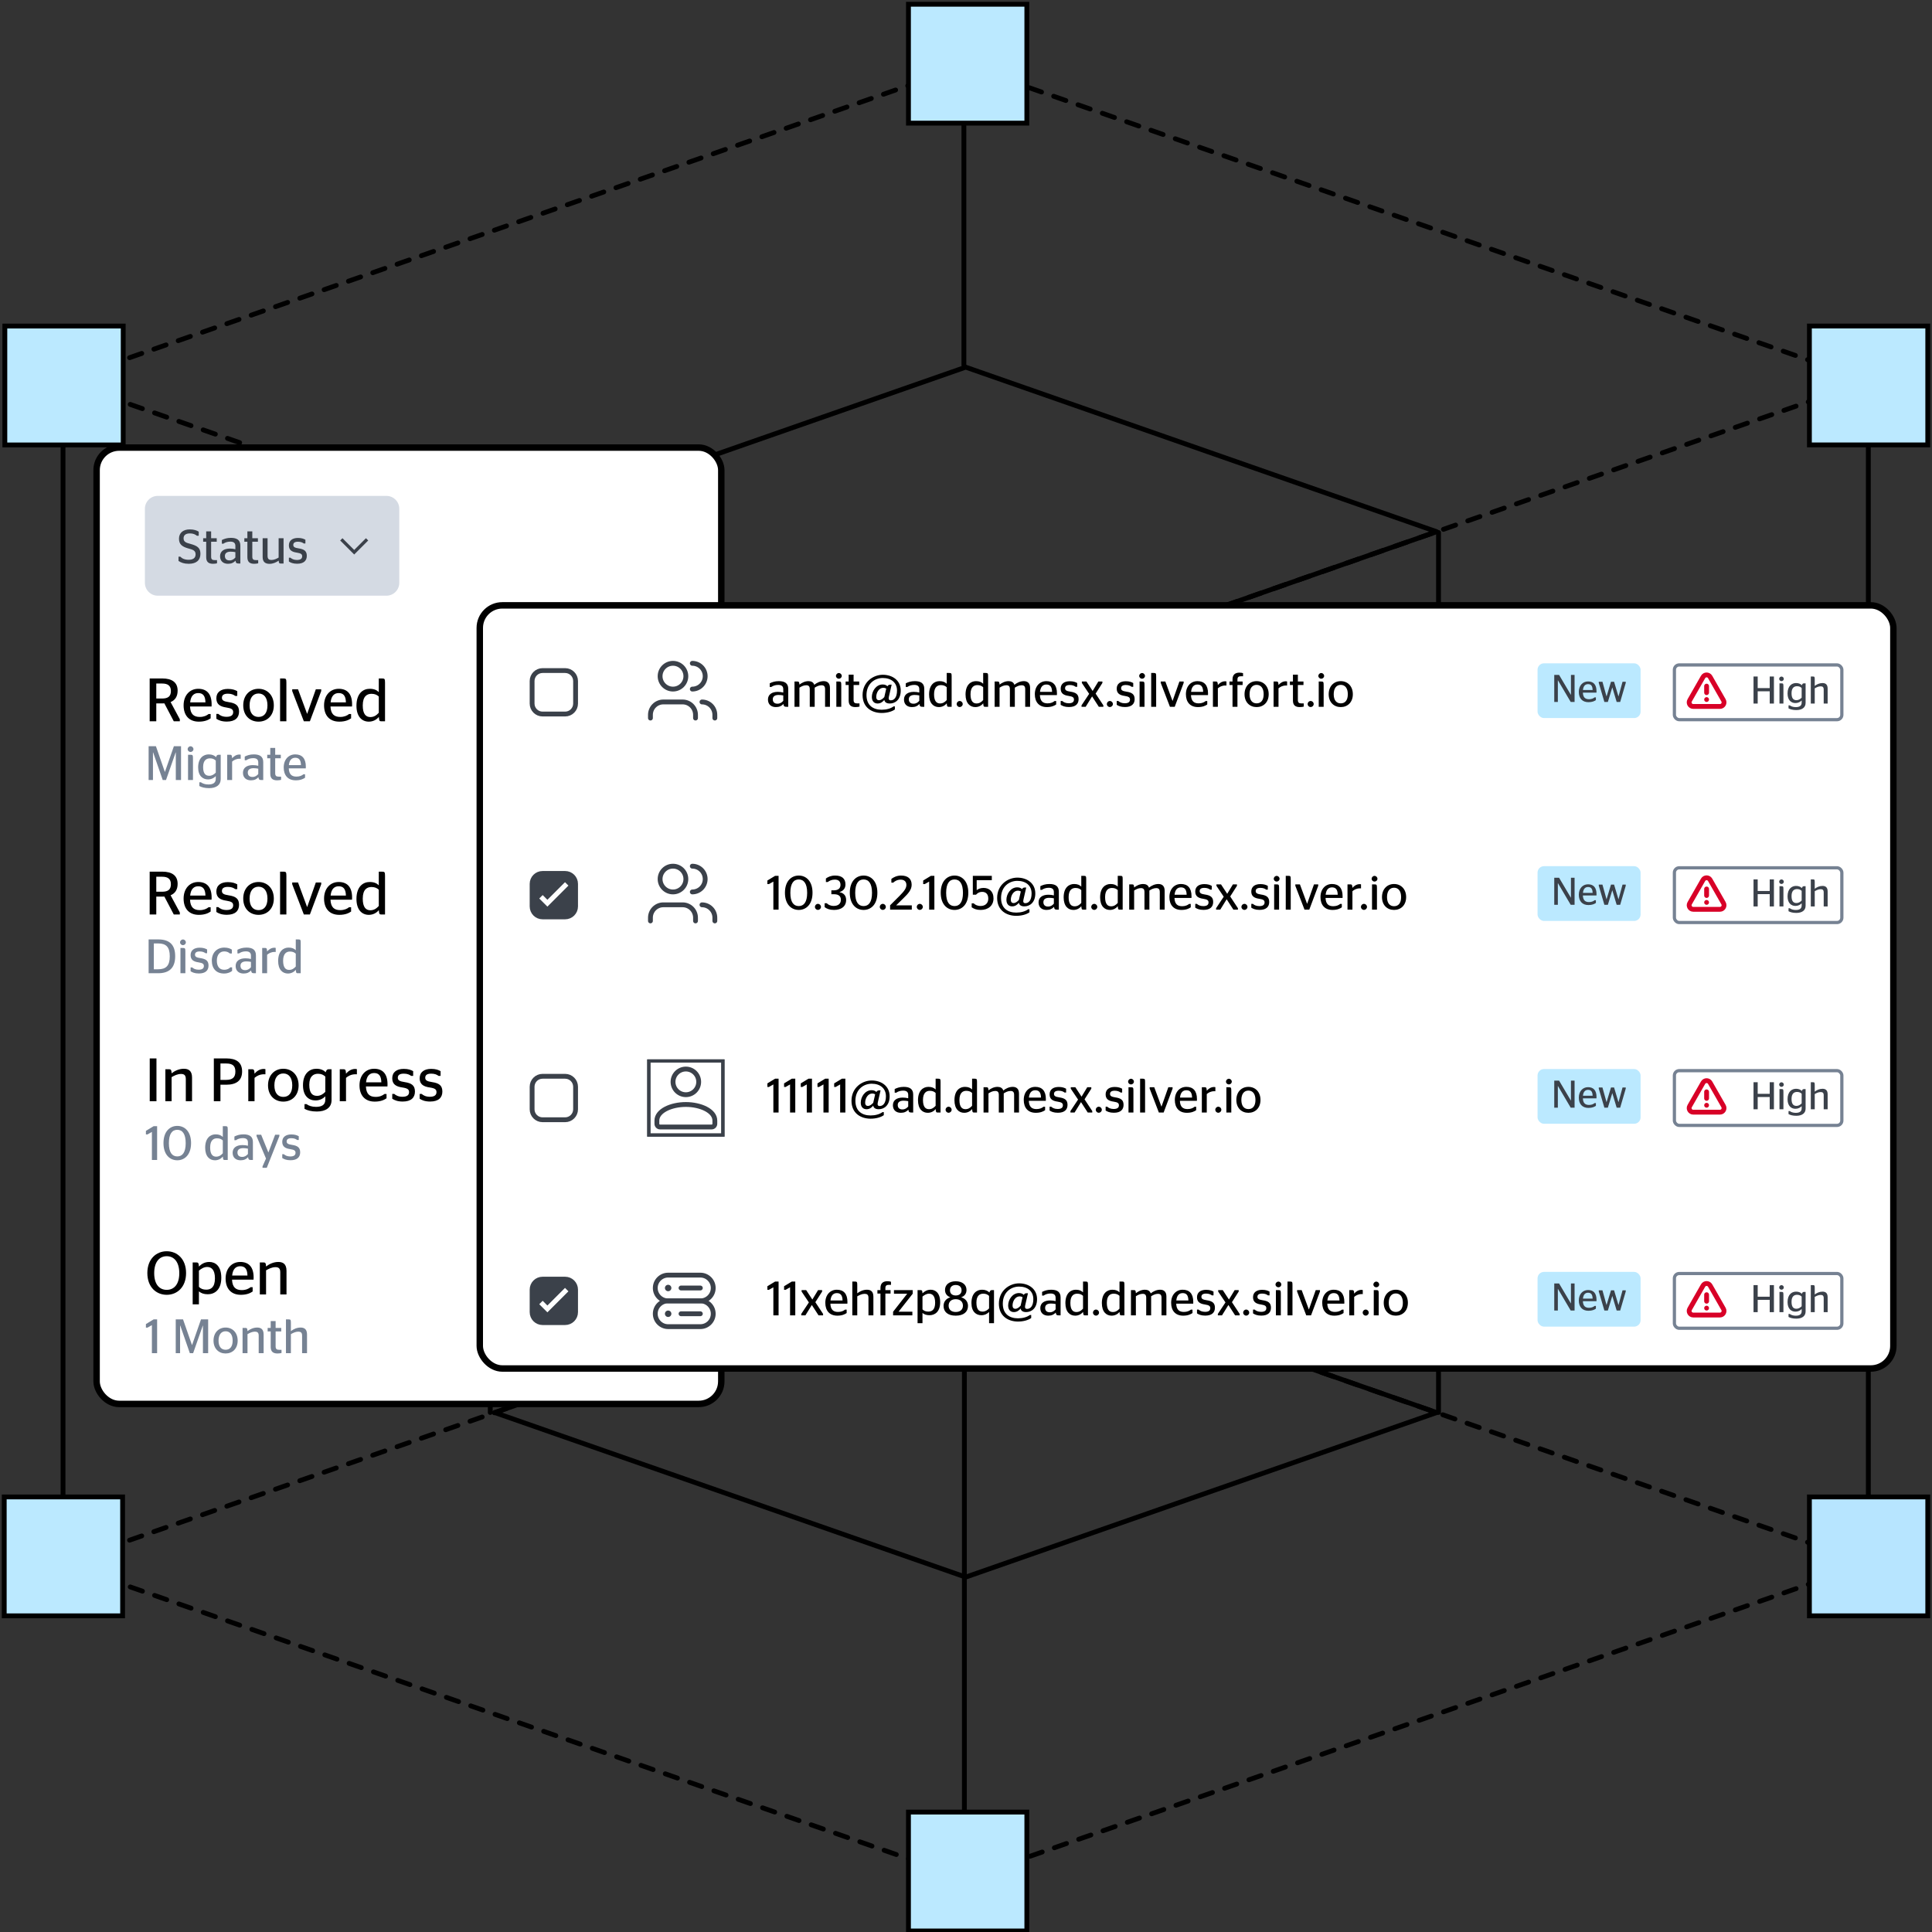 <svg width="600" height="600" viewBox="0 0 600 600" fill="none" xmlns="http://www.w3.org/2000/svg">
<rect x="0" y="0" width="600" height="600" fill="#333333" stroke="none"/>
<g clip-path="url(#clip0_12_44)">
<g clip-path="url(#clip1_12_44)">
<path d="M580.228 118.299L299.908 20.347L19.575 118.299L299.895 216.224L580.214 118.299H580.228Z" stroke="black" stroke-width="1.5" stroke-linecap="round" stroke-linejoin="round" stroke-dasharray="4 4"/>
<path d="M446.166 165.125L299.908 114.026L153.65 165.125L299.908 216.224L446.166 165.125Z" stroke="black" stroke-width="1.5" stroke-linecap="round" stroke-linejoin="round"/>
<path d="M446.166 438.686L299.908 387.587L153.65 438.686L299.908 489.785L446.166 438.686Z" stroke="black" stroke-width="1.5" stroke-linecap="round" stroke-linejoin="round"/>
<path d="M580.228 485.539L299.908 387.6L19.575 485.539L299.895 583.464L580.214 485.539H580.228Z" stroke="black" stroke-width="1.5" stroke-linecap="round" stroke-linejoin="round" stroke-dasharray="4 4"/>
<path d="M580.228 485.539V118.299" stroke="black" stroke-width="1.5" stroke-linecap="round" stroke-linejoin="round"/>
<path d="M19.575 118.299V485.539" stroke="black" stroke-width="1.5" stroke-linecap="round" stroke-linejoin="round"/>
<path d="M299.499 215.798L299.499 579.832" stroke="black" stroke-width="1.5" stroke-linecap="round" stroke-linejoin="round"/>
<path d="M299.344 19.78L299.344 113.407" stroke="black" stroke-width="1.5" stroke-linecap="round" stroke-linejoin="round"/>
<path d="M446.744 165.378V438.655" stroke="black" stroke-width="1.5" stroke-linecap="round" stroke-linejoin="round"/>
<path d="M153.255 165.378L152.254 438.655" stroke="black" stroke-width="1.5" stroke-linecap="round" stroke-linejoin="round"/>
<path d="M282.131 197.064H318.893V233.987H282.131V197.064Z" fill="#BBE9FF" stroke="black" stroke-width="1.5" stroke-miterlimit="10"/>
<path d="M282.131 369.076H318.893V405.999H282.131V369.076Z" fill="#BBE9FF" stroke="black" stroke-width="1.5" stroke-miterlimit="10"/>
<path d="M282.131 1.319H318.893V38.242H282.131V1.319Z" fill="#BBE9FF" stroke="black" stroke-width="1.5" stroke-miterlimit="10"/>
<path d="M1.504 101.259H38.265V138.182H1.504V101.259Z" fill="#BBE9FF" stroke="black" stroke-width="1.5" stroke-miterlimit="10"/>
<path d="M282.131 562.758H318.893V599.681H282.131V562.758Z" fill="#BBE9FF" stroke="black" stroke-width="1.5" stroke-miterlimit="10"/>
<path d="M561.926 464.886H598.687V501.809H561.926V464.886Z" fill="#B7E5FF" stroke="black" stroke-width="1.5" stroke-miterlimit="10"/>
<path d="M1.313 464.886H38.075V501.809H1.313V464.886Z" fill="#BBE9FF" stroke="black" stroke-width="1.5" stroke-miterlimit="10"/>
<path d="M561.926 101.248H598.687V138.171H561.926V101.248Z" fill="#BBE9FF" stroke="black" stroke-width="1.5" stroke-miterlimit="10"/>
<rect x="30" y="139" width="194" height="297" rx="7" fill="white"/>
<rect x="30" y="139" width="194" height="297" rx="7" stroke="black" stroke-width="2"/>
<path d="M45 158C45 155.791 46.791 154 49 154H120C122.209 154 124 155.791 124 158V181C124 183.209 122.209 185 120 185H49C46.791 185 45 183.209 45 181V158Z" fill="#D4DAE3"/>
<path d="M58.63 175.09C57.145 175.09 56.215 174.73 55.435 174.205V172.885H56.005C56.485 173.395 57.28 173.845 58.585 173.845C59.95 173.845 60.745 173.29 60.745 172.15C60.745 170.845 59.68 170.665 58.36 170.29C56.515 169.75 55.585 169 55.585 167.305C55.585 165.475 56.89 164.41 58.93 164.41C60.19 164.41 61.09 164.71 61.72 165.115V166.39H61.165C60.625 165.955 59.98 165.655 58.99 165.655C57.655 165.655 57.01 166.21 57.01 167.185C57.01 168.28 57.805 168.565 59.08 168.895C61.225 169.48 62.245 170.095 62.245 171.985C62.245 174.025 60.91 175.09 58.63 175.09ZM63.093 168.235V167.155H64.038V165.025H65.568V167.155H67.308V168.235H65.568V172.885C65.568 173.71 65.913 173.95 66.693 173.95H67.398V174.94C67.113 175.015 66.678 175.09 66.153 175.09C64.818 175.09 64.038 174.535 64.038 173.065V168.235H63.093ZM74.042 175C73.442 175 73.232 174.835 73.142 174.13C72.557 174.76 71.852 175.09 70.802 175.09C69.377 175.09 68.342 174.28 68.342 172.75C68.342 171.145 69.617 170.365 71.387 170.365C72.062 170.365 72.557 170.44 73.097 170.575V169.54C73.097 168.61 72.557 168.205 71.522 168.205C70.592 168.205 69.872 168.49 69.377 168.85H68.897V167.71C69.587 167.365 70.457 167.035 71.717 167.035C73.577 167.035 74.642 167.71 74.642 169.435V175H74.042ZM71.297 174.04C72.122 174.04 72.647 173.65 73.097 173.14V171.475C72.662 171.385 72.182 171.325 71.642 171.325C70.592 171.325 69.842 171.715 69.842 172.66C69.842 173.635 70.457 174.04 71.297 174.04ZM75.881 168.235V167.155H76.826V165.025H78.356V167.155H80.096V168.235H78.356V172.885C78.356 173.71 78.701 173.95 79.481 173.95H80.186V174.94C79.901 175.015 79.466 175.09 78.941 175.09C77.606 175.09 76.826 174.535 76.826 173.065V168.235H75.881ZM84.311 173.905C85.106 173.905 85.901 173.53 86.531 173.155V167.155H88.061V175H87.102C86.742 175 86.591 174.88 86.546 174.115C85.766 174.67 84.746 175.105 83.712 175.105C82.481 175.105 81.567 174.595 81.567 173.005V167.155H83.097V172.66C83.097 173.665 83.591 173.905 84.311 173.905ZM92.281 175.075C90.99 175.075 90.24 174.73 89.716 174.385V173.2H90.21C90.57 173.545 91.231 173.905 92.206 173.905C93.3 173.905 93.841 173.515 93.841 172.765C93.841 172.105 93.466 171.82 92.191 171.625C90.6 171.4 89.716 170.815 89.716 169.36C89.716 167.875 90.811 167.065 92.535 167.065C93.645 167.065 94.32 167.32 94.846 167.62V168.79H94.35C93.975 168.49 93.406 168.235 92.55 168.235C91.546 168.235 91.081 168.58 91.081 169.24C91.081 169.855 91.516 170.125 92.746 170.305C94.471 170.56 95.281 171.13 95.281 172.63C95.281 174.115 94.335 175.075 92.281 175.075Z" fill="#3B414A"/>
<path d="M106 167.5L110 171.5L114 167.5" stroke="#3B414A"/>
<path d="M53.968 224L51.042 218.433C50.852 218.452 50.643 218.452 50.415 218.452H48.534V224H46.482V210.7H50.415C53.36 210.7 55.165 211.878 55.165 214.481C55.165 216.305 54.367 217.464 52.98 218.034L55.849 223.373V224H53.968ZM48.534 212.277V216.932H50.358C52.163 216.932 53.075 216.286 53.075 214.595C53.075 212.942 52.106 212.277 50.358 212.277H48.534ZM65.703 219.402H59.015C59.11 221.758 60.174 222.651 62.036 222.651C63.309 222.651 64.183 222.233 64.791 221.739H65.418V223.088C64.696 223.582 63.613 224.114 61.751 224.114C58.711 224.114 57.02 222.176 57.02 219.06C57.02 215.887 58.977 213.911 61.561 213.911C64.183 213.911 65.722 215.45 65.722 218.718C65.722 218.984 65.703 219.326 65.703 219.402ZM61.561 215.241C60.269 215.241 59.262 216.02 59.053 218.129H63.803C63.765 215.982 62.929 215.241 61.561 215.241ZM70.439 224.095C68.805 224.095 67.855 223.658 67.19 223.221V221.72H67.817C68.273 222.157 69.109 222.613 70.344 222.613C71.731 222.613 72.415 222.119 72.415 221.169C72.415 220.333 71.94 219.972 70.325 219.725C68.311 219.44 67.19 218.699 67.19 216.856C67.19 214.975 68.577 213.949 70.762 213.949C72.168 213.949 73.023 214.272 73.688 214.652V216.134H73.061C72.586 215.754 71.864 215.431 70.781 215.431C69.508 215.431 68.919 215.868 68.919 216.704C68.919 217.483 69.47 217.825 71.028 218.053C73.213 218.376 74.239 219.098 74.239 220.998C74.239 222.879 73.042 224.095 70.439 224.095ZM80.288 224.114C77.59 224.114 75.538 222.214 75.538 219.06C75.538 215.887 77.59 213.911 80.288 213.911C82.986 213.911 85.038 215.887 85.038 219.06C85.038 222.214 82.986 224.114 80.288 224.114ZM80.288 222.651C81.979 222.651 83.062 221.454 83.062 219.06C83.062 216.666 81.979 215.374 80.288 215.374C78.616 215.374 77.514 216.666 77.514 219.06C77.514 221.454 78.616 222.651 80.288 222.651ZM88.939 224H86.982V210.7H88.065C88.825 210.7 88.939 210.89 88.939 211.992V224ZM94.359 224L90.749 214.614V214.063H92.554L95.366 221.663H95.404L98.083 214.063H99.755V214.614L96.24 224H94.359ZM109.325 219.402H102.637C102.732 221.758 103.796 222.651 105.658 222.651C106.931 222.651 107.805 222.233 108.413 221.739H109.04V223.088C108.318 223.582 107.235 224.114 105.373 224.114C102.333 224.114 100.642 222.176 100.642 219.06C100.642 215.887 102.599 213.911 105.183 213.911C107.805 213.911 109.344 215.45 109.344 218.718C109.344 218.984 109.325 219.326 109.325 219.402ZM105.183 215.241C103.891 215.241 102.884 216.02 102.675 218.129H107.425C107.387 215.982 106.551 215.241 105.183 215.241ZM118.3 224C117.863 224 117.711 223.772 117.654 222.651C116.97 223.468 115.906 224.114 114.538 224.114C112.467 224.114 110.7 222.632 110.7 219.174C110.7 215.279 112.809 213.911 114.804 213.911C116.172 213.911 116.989 214.31 117.635 214.937V210.7H118.699C119.459 210.7 119.573 210.89 119.573 211.992V224H118.3ZM115.013 222.689C116.115 222.689 116.894 222.176 117.635 221.359V216.305C117.065 215.773 116.381 215.469 115.355 215.469C114.044 215.469 112.657 216.172 112.657 219.079C112.657 221.796 113.664 222.689 115.013 222.689Z" fill="black"/>
<path d="M46.155 242.246V231.746H48.42L51.195 239.711H51.225L54 231.746H56.22V242.246H54.6V233.681H54.555L51.555 242.246H50.535L47.565 233.681H47.505V242.246H46.155ZM59.178 233.531C58.698 233.531 58.278 233.141 58.278 232.661C58.278 232.166 58.698 231.761 59.178 231.761C59.658 231.761 60.078 232.166 60.078 232.661C60.078 233.141 59.658 233.531 59.178 233.531ZM59.928 242.246H58.398V234.401H59.253C59.853 234.401 59.928 234.581 59.928 235.571V242.246ZM68.541 234.401V241.976C68.541 243.821 67.116 244.766 64.926 244.766C63.576 244.766 62.571 244.481 61.911 244.106V242.951H62.406C62.916 243.341 63.726 243.626 64.716 243.626C66.141 243.626 67.011 243.131 67.011 241.871V241.031C66.456 241.616 65.631 242.051 64.596 242.051C63.006 242.051 61.536 241.001 61.536 238.331C61.536 235.391 63.186 234.281 64.836 234.281C65.871 234.281 66.591 234.626 67.116 235.136C67.206 234.716 67.416 234.401 67.836 234.401H68.541ZM65.001 240.926C65.811 240.926 66.486 240.491 67.011 239.951V236.201C66.531 235.751 66.006 235.511 65.211 235.511C64.176 235.511 63.081 236.051 63.081 238.211C63.081 240.311 63.876 240.926 65.001 240.926ZM74.411 235.631C73.346 235.631 72.581 236.081 72.086 236.516V242.246H70.556V234.401H71.516C71.891 234.401 72.056 234.566 72.086 235.481C72.611 234.881 73.361 234.326 74.336 234.326C74.516 234.326 74.666 234.356 74.756 234.386V235.646C74.756 235.646 74.471 235.631 74.411 235.631ZM81.151 242.246C80.551 242.246 80.341 242.081 80.251 241.376C79.666 242.006 78.961 242.336 77.911 242.336C76.486 242.336 75.451 241.526 75.451 239.996C75.451 238.391 76.726 237.611 78.496 237.611C79.171 237.611 79.666 237.686 80.206 237.821V236.786C80.206 235.856 79.666 235.451 78.631 235.451C77.701 235.451 76.981 235.736 76.486 236.096H76.006V234.956C76.696 234.611 77.566 234.281 78.826 234.281C80.686 234.281 81.751 234.956 81.751 236.681V242.246H81.151ZM78.406 241.286C79.231 241.286 79.756 240.896 80.206 240.386V238.721C79.771 238.631 79.291 238.571 78.751 238.571C77.701 238.571 76.951 238.961 76.951 239.906C76.951 240.881 77.566 241.286 78.406 241.286ZM82.99 235.481V234.401H83.935V232.271H85.465V234.401H87.205V235.481H85.465V240.131C85.465 240.956 85.81 241.196 86.59 241.196H87.295V242.186C87.01 242.261 86.575 242.336 86.05 242.336C84.715 242.336 83.935 241.781 83.935 240.311V235.481H82.99ZM94.963 238.616H89.683C89.758 240.476 90.598 241.181 92.068 241.181C93.073 241.181 93.763 240.851 94.243 240.461H94.738V241.526C94.168 241.916 93.313 242.336 91.843 242.336C89.443 242.336 88.108 240.806 88.108 238.346C88.108 235.841 89.653 234.281 91.693 234.281C93.763 234.281 94.978 235.496 94.978 238.076C94.978 238.286 94.963 238.556 94.963 238.616ZM91.693 235.331C90.673 235.331 89.878 235.946 89.713 237.611H93.463C93.433 235.916 92.773 235.331 91.693 235.331Z" fill="#768293"/>
<path d="M53.968 284L51.042 278.433C50.852 278.452 50.643 278.452 50.415 278.452H48.534V284H46.482V270.7H50.415C53.36 270.7 55.165 271.878 55.165 274.481C55.165 276.305 54.367 277.464 52.98 278.034L55.849 283.373V284H53.968ZM48.534 272.277V276.932H50.358C52.163 276.932 53.075 276.286 53.075 274.595C53.075 272.942 52.106 272.277 50.358 272.277H48.534ZM65.703 279.402H59.015C59.11 281.758 60.174 282.651 62.036 282.651C63.309 282.651 64.183 282.233 64.791 281.739H65.418V283.088C64.696 283.582 63.613 284.114 61.751 284.114C58.711 284.114 57.02 282.176 57.02 279.06C57.02 275.887 58.977 273.911 61.561 273.911C64.183 273.911 65.722 275.45 65.722 278.718C65.722 278.984 65.703 279.326 65.703 279.402ZM61.561 275.241C60.269 275.241 59.262 276.02 59.053 278.129H63.803C63.765 275.982 62.929 275.241 61.561 275.241ZM70.439 284.095C68.805 284.095 67.855 283.658 67.19 283.221V281.72H67.817C68.273 282.157 69.109 282.613 70.344 282.613C71.731 282.613 72.415 282.119 72.415 281.169C72.415 280.333 71.94 279.972 70.325 279.725C68.311 279.44 67.19 278.699 67.19 276.856C67.19 274.975 68.577 273.949 70.762 273.949C72.168 273.949 73.023 274.272 73.688 274.652V276.134H73.061C72.586 275.754 71.864 275.431 70.781 275.431C69.508 275.431 68.919 275.868 68.919 276.704C68.919 277.483 69.47 277.825 71.028 278.053C73.213 278.376 74.239 279.098 74.239 280.998C74.239 282.879 73.042 284.095 70.439 284.095ZM80.288 284.114C77.59 284.114 75.538 282.214 75.538 279.06C75.538 275.887 77.59 273.911 80.288 273.911C82.986 273.911 85.038 275.887 85.038 279.06C85.038 282.214 82.986 284.114 80.288 284.114ZM80.288 282.651C81.979 282.651 83.062 281.454 83.062 279.06C83.062 276.666 81.979 275.374 80.288 275.374C78.616 275.374 77.514 276.666 77.514 279.06C77.514 281.454 78.616 282.651 80.288 282.651ZM88.939 284H86.982V270.7H88.065C88.825 270.7 88.939 270.89 88.939 271.992V284ZM94.359 284L90.749 274.614V274.063H92.554L95.366 281.663H95.404L98.083 274.063H99.755V274.614L96.24 284H94.359ZM109.325 279.402H102.637C102.732 281.758 103.796 282.651 105.658 282.651C106.931 282.651 107.805 282.233 108.413 281.739H109.04V283.088C108.318 283.582 107.235 284.114 105.373 284.114C102.333 284.114 100.642 282.176 100.642 279.06C100.642 275.887 102.599 273.911 105.183 273.911C107.805 273.911 109.344 275.45 109.344 278.718C109.344 278.984 109.325 279.326 109.325 279.402ZM105.183 275.241C103.891 275.241 102.884 276.02 102.675 278.129H107.425C107.387 275.982 106.551 275.241 105.183 275.241ZM118.3 284C117.863 284 117.711 283.772 117.654 282.651C116.97 283.468 115.906 284.114 114.538 284.114C112.467 284.114 110.7 282.632 110.7 279.174C110.7 275.279 112.809 273.911 114.804 273.911C116.172 273.911 116.989 274.31 117.635 274.937V270.7H118.699C119.459 270.7 119.573 270.89 119.573 271.992V284H118.3ZM115.013 282.689C116.115 282.689 116.894 282.176 117.635 281.359V276.305C117.065 275.773 116.381 275.469 115.355 275.469C114.044 275.469 112.657 276.172 112.657 279.079C112.657 281.796 113.664 282.689 115.013 282.689Z" fill="black"/>
<path d="M46.155 302.246V291.746H49.155C52.56 291.746 54.405 293.306 54.405 296.966C54.405 300.596 52.545 302.246 49.11 302.246H46.155ZM47.775 301.016H49.11C51.585 301.016 52.725 299.891 52.725 296.981C52.725 294.101 51.585 292.991 49.11 292.991H47.775V301.016ZM56.819 293.531C56.34 293.531 55.919 293.141 55.919 292.661C55.919 292.166 56.34 291.761 56.819 291.761C57.3 291.761 57.719 292.166 57.719 292.661C57.719 293.141 57.3 293.531 56.819 293.531ZM57.569 302.246H56.039V294.401H56.895C57.495 294.401 57.569 294.581 57.569 295.571V302.246ZM61.758 302.321C60.468 302.321 59.718 301.976 59.193 301.631V300.446H59.688C60.048 300.791 60.708 301.151 61.683 301.151C62.778 301.151 63.318 300.761 63.318 300.011C63.318 299.351 62.943 299.066 61.668 298.871C60.078 298.646 59.193 298.061 59.193 296.606C59.193 295.121 60.288 294.311 62.013 294.311C63.123 294.311 63.798 294.566 64.323 294.866V296.036H63.828C63.453 295.736 62.883 295.481 62.028 295.481C61.023 295.481 60.558 295.826 60.558 296.486C60.558 297.101 60.993 297.371 62.223 297.551C63.948 297.806 64.758 298.376 64.758 299.876C64.758 301.361 63.813 302.321 61.758 302.321ZM69.578 302.336C67.193 302.336 65.783 300.821 65.783 298.331C65.783 295.811 67.433 294.281 69.653 294.281C70.868 294.281 71.558 294.626 72.008 294.911V296.111H71.378C71.048 295.781 70.493 295.466 69.638 295.466C68.288 295.466 67.343 296.486 67.343 298.331C67.343 300.221 68.228 301.166 69.608 301.166C70.628 301.166 71.183 300.776 71.513 300.416H72.083V301.526C71.633 301.886 70.808 302.336 69.578 302.336ZM78.88 302.246C78.281 302.246 78.07 302.081 77.981 301.376C77.395 302.006 76.691 302.336 75.641 302.336C74.216 302.336 73.18 301.526 73.18 299.996C73.18 298.391 74.456 297.611 76.225 297.611C76.9 297.611 77.395 297.686 77.936 297.821V296.786C77.936 295.856 77.395 295.451 76.361 295.451C75.43 295.451 74.71 295.736 74.216 296.096H73.736V294.956C74.425 294.611 75.296 294.281 76.555 294.281C78.415 294.281 79.481 294.956 79.481 296.681V302.246H78.88ZM76.135 301.286C76.96 301.286 77.486 300.896 77.936 300.386V298.721C77.501 298.631 77.02 298.571 76.481 298.571C75.43 298.571 74.68 298.961 74.68 299.906C74.68 300.881 75.296 301.286 76.135 301.286ZM85.28 295.631C84.215 295.631 83.45 296.081 82.955 296.516V302.246H81.425V294.401H82.385C82.76 294.401 82.925 294.566 82.955 295.481C83.48 294.881 84.23 294.326 85.205 294.326C85.385 294.326 85.535 294.356 85.625 294.386V295.646C85.625 295.646 85.34 295.631 85.28 295.631ZM92.38 302.246C92.035 302.246 91.915 302.066 91.87 301.181C91.33 301.826 90.49 302.336 89.41 302.336C87.775 302.336 86.38 301.166 86.38 298.436C86.38 295.361 88.045 294.281 89.62 294.281C90.7 294.281 91.345 294.596 91.855 295.091V291.746H92.695C93.295 291.746 93.385 291.896 93.385 292.766V302.246H92.38ZM89.785 301.211C90.655 301.211 91.27 300.806 91.855 300.161V296.171C91.405 295.751 90.865 295.511 90.055 295.511C89.02 295.511 87.925 296.066 87.925 298.361C87.925 300.506 88.72 301.211 89.785 301.211Z" fill="#768293"/>
<path d="M48.591 342H46.501V328.7H48.591V342ZM52.573 332.063C53.048 332.063 53.257 332.272 53.295 333.317C54.264 332.557 55.632 331.911 57.095 331.911C58.482 331.911 59.641 332.481 59.641 334.647V342H57.703V335.103C57.703 333.868 57.152 333.526 56.202 333.526C55.119 333.526 54.112 334.039 53.295 334.514V342H51.357V332.063H52.573ZM66.409 342V328.7H70.285C73.344 328.7 75.187 329.878 75.187 332.747C75.187 335.616 73.363 336.87 70.247 336.87H68.461V342H66.409ZM68.461 330.277V335.369H70.247C72.223 335.369 73.097 334.571 73.097 332.785C73.097 330.999 72.223 330.277 70.247 330.277H68.461ZM81.994 333.621C80.645 333.621 79.676 334.191 79.049 334.742V342H77.111V332.063H78.327C78.802 332.063 79.011 332.272 79.049 333.431C79.714 332.671 80.664 331.968 81.899 331.968C82.127 331.968 82.317 332.006 82.431 332.044V333.64C82.431 333.64 82.07 333.621 81.994 333.621ZM87.988 342.114C85.29 342.114 83.238 340.214 83.238 337.06C83.238 333.887 85.29 331.911 87.988 331.911C90.686 331.911 92.738 333.887 92.738 337.06C92.738 340.214 90.686 342.114 87.988 342.114ZM87.988 340.651C89.679 340.651 90.762 339.454 90.762 337.06C90.762 334.666 89.679 333.374 87.988 333.374C86.316 333.374 85.214 334.666 85.214 337.06C85.214 339.454 86.316 340.651 87.988 340.651ZM102.967 332.063V341.658C102.967 343.995 101.162 345.192 98.388 345.192C96.678 345.192 95.405 344.831 94.569 344.356V342.893H95.196C95.842 343.387 96.868 343.748 98.122 343.748C99.927 343.748 101.029 343.121 101.029 341.525V340.461C100.326 341.202 99.281 341.753 97.97 341.753C95.956 341.753 94.094 340.423 94.094 337.041C94.094 333.317 96.184 331.911 98.274 331.911C99.585 331.911 100.497 332.348 101.162 332.994C101.276 332.462 101.542 332.063 102.074 332.063H102.967ZM98.483 340.328C99.509 340.328 100.364 339.777 101.029 339.093V334.343C100.421 333.773 99.756 333.469 98.749 333.469C97.438 333.469 96.051 334.153 96.051 336.889C96.051 339.549 97.058 340.328 98.483 340.328ZM110.401 333.621C109.052 333.621 108.083 334.191 107.456 334.742V342H105.518V332.063H106.734C107.209 332.063 107.418 332.272 107.456 333.431C108.121 332.671 109.071 331.968 110.306 331.968C110.534 331.968 110.724 332.006 110.838 332.044V333.64C110.838 333.64 110.477 333.621 110.401 333.621ZM120.328 337.402H113.64C113.735 339.758 114.799 340.651 116.661 340.651C117.934 340.651 118.808 340.233 119.416 339.739H120.043V341.088C119.321 341.582 118.238 342.114 116.376 342.114C113.336 342.114 111.645 340.176 111.645 337.06C111.645 333.887 113.602 331.911 116.186 331.911C118.808 331.911 120.347 333.45 120.347 336.718C120.347 336.984 120.328 337.326 120.328 337.402ZM116.186 333.241C114.894 333.241 113.887 334.02 113.678 336.129H118.428C118.39 333.982 117.554 333.241 116.186 333.241ZM125.064 342.095C123.43 342.095 122.48 341.658 121.815 341.221V339.72H122.442C122.898 340.157 123.734 340.613 124.969 340.613C126.356 340.613 127.04 340.119 127.04 339.169C127.04 338.333 126.565 337.972 124.95 337.725C122.936 337.44 121.815 336.699 121.815 334.856C121.815 332.975 123.202 331.949 125.387 331.949C126.793 331.949 127.648 332.272 128.313 332.652V334.134H127.686C127.211 333.754 126.489 333.431 125.406 333.431C124.133 333.431 123.544 333.868 123.544 334.704C123.544 335.483 124.095 335.825 125.653 336.053C127.838 336.376 128.864 337.098 128.864 338.998C128.864 340.879 127.667 342.095 125.064 342.095ZM133.58 342.095C131.946 342.095 130.996 341.658 130.331 341.221V339.72H130.958C131.414 340.157 132.25 340.613 133.485 340.613C134.872 340.613 135.556 340.119 135.556 339.169C135.556 338.333 135.081 337.972 133.466 337.725C131.452 337.44 130.331 336.699 130.331 334.856C130.331 332.975 131.718 331.949 133.903 331.949C135.309 331.949 136.164 332.272 136.829 332.652V334.134H136.202C135.727 333.754 135.005 333.431 133.922 333.431C132.649 333.431 132.06 333.868 132.06 334.704C132.06 335.483 132.611 335.825 134.169 336.053C136.354 336.376 137.38 337.098 137.38 338.998C137.38 340.879 136.183 342.095 133.58 342.095Z" fill="black"/>
<path d="M48.795 360.246H47.175V351.531L45.795 352.311H45.315V351.201L47.715 349.746H48.795V360.246ZM55.06 360.336C52.766 360.336 50.77 358.626 50.77 354.996C50.77 351.381 52.766 349.656 55.06 349.656C57.34 349.656 59.336 351.381 59.336 354.996C59.336 358.626 57.34 360.336 55.06 360.336ZM55.06 359.136C56.62 359.136 57.67 357.936 57.67 355.026C57.67 352.101 56.62 350.871 55.06 350.871C53.471 350.871 52.45 352.101 52.45 355.026C52.45 357.936 53.471 359.136 55.06 359.136ZM69.719 360.246C69.374 360.246 69.254 360.066 69.209 359.181C68.669 359.826 67.829 360.336 66.749 360.336C65.114 360.336 63.719 359.166 63.719 356.436C63.719 353.361 65.384 352.281 66.959 352.281C68.039 352.281 68.684 352.596 69.194 353.091V349.746H70.034C70.634 349.746 70.724 349.896 70.724 350.766V360.246H69.719ZM67.124 359.211C67.994 359.211 68.609 358.806 69.194 358.161V354.171C68.744 353.751 68.204 353.511 67.394 353.511C66.359 353.511 65.264 354.066 65.264 356.361C65.264 358.506 66.059 359.211 67.124 359.211ZM77.943 360.246C77.343 360.246 77.133 360.081 77.043 359.376C76.458 360.006 75.753 360.336 74.703 360.336C73.278 360.336 72.243 359.526 72.243 357.996C72.243 356.391 73.518 355.611 75.288 355.611C75.963 355.611 76.458 355.686 76.998 355.821V354.786C76.998 353.856 76.458 353.451 75.423 353.451C74.493 353.451 73.773 353.736 73.278 354.096H72.798V352.956C73.488 352.611 74.358 352.281 75.618 352.281C77.478 352.281 78.543 352.956 78.543 354.681V360.246H77.943ZM75.198 359.286C76.023 359.286 76.548 358.896 76.998 358.386V356.721C76.563 356.631 76.083 356.571 75.543 356.571C74.493 356.571 73.743 356.961 73.743 357.906C73.743 358.881 74.358 359.286 75.198 359.286ZM81.528 362.676V362.241L82.608 359.796L79.668 352.821V352.401H81.108L83.343 357.906H83.358L85.443 352.401H86.763V352.821L82.848 362.676H81.528ZM90.22 360.321C88.93 360.321 88.18 359.976 87.655 359.631V358.446H88.15C88.51 358.791 89.17 359.151 90.145 359.151C91.24 359.151 91.78 358.761 91.78 358.011C91.78 357.351 91.405 357.066 90.13 356.871C88.54 356.646 87.655 356.061 87.655 354.606C87.655 353.121 88.75 352.311 90.475 352.311C91.585 352.311 92.26 352.566 92.785 352.866V354.036H92.29C91.915 353.736 91.345 353.481 90.49 353.481C89.485 353.481 89.02 353.826 89.02 354.486C89.02 355.101 89.455 355.371 90.685 355.551C92.41 355.806 93.22 356.376 93.22 357.876C93.22 359.361 92.275 360.321 90.22 360.321Z" fill="#768293"/>
<path d="M51.783 402.114C48.534 402.114 45.76 399.739 45.76 395.35C45.76 390.98 48.534 388.586 51.783 388.586C55.013 388.586 57.787 390.98 57.787 395.35C57.787 399.739 55.013 402.114 51.783 402.114ZM51.783 400.575C54.006 400.575 55.678 398.922 55.678 395.388C55.678 391.854 54.006 390.125 51.783 390.125C49.541 390.125 47.888 391.854 47.888 395.388C47.888 398.922 49.541 400.575 51.783 400.575ZM64.529 401.943C63.276 401.943 62.44 401.601 61.775 401.05V405.078H59.837V392.063H61.053C61.528 392.063 61.736 392.272 61.775 393.336C62.516 392.595 63.523 391.911 65.004 391.911C66.867 391.911 68.728 393.165 68.728 396.813C68.728 400.632 66.6 401.943 64.529 401.943ZM64.32 393.469C63.352 393.469 62.459 394.02 61.775 394.609V399.644C62.364 400.233 63.066 400.518 64.055 400.518C65.422 400.518 66.752 399.853 66.752 397.003C66.752 394.172 65.537 393.469 64.32 393.469ZM78.747 397.402H72.059C72.154 399.758 73.218 400.651 75.08 400.651C76.353 400.651 77.227 400.233 77.835 399.739H78.462V401.088C77.74 401.582 76.657 402.114 74.795 402.114C71.755 402.114 70.064 400.176 70.064 397.06C70.064 393.887 72.021 391.911 74.605 391.911C77.227 391.911 78.766 393.45 78.766 396.718C78.766 396.984 78.747 397.326 78.747 397.402ZM74.605 393.241C73.313 393.241 72.306 394.02 72.097 396.129H76.847C76.809 393.982 75.973 393.241 74.605 393.241ZM81.908 392.063C82.383 392.063 82.592 392.272 82.63 393.317C83.599 392.557 84.967 391.911 86.43 391.911C87.817 391.911 88.976 392.481 88.976 394.647V402H87.038V395.103C87.038 393.868 86.487 393.526 85.537 393.526C84.454 393.526 83.447 394.039 82.63 394.514V402H80.692V392.063H81.908Z" fill="black"/>
<path d="M48.795 420.246H47.175V411.531L45.795 412.311H45.315V411.201L47.715 409.746H48.795V420.246ZM54.578 420.246V409.746H56.843L59.618 417.711H59.648L62.423 409.746H64.643V420.246H63.023V411.681H62.978L59.978 420.246H58.958L55.988 411.681H55.928V420.246H54.578ZM70.061 420.336C67.931 420.336 66.311 418.836 66.311 416.346C66.311 413.841 67.931 412.281 70.061 412.281C72.191 412.281 73.811 413.841 73.811 416.346C73.811 418.836 72.191 420.336 70.061 420.336ZM70.061 419.181C71.396 419.181 72.251 418.236 72.251 416.346C72.251 414.456 71.396 413.436 70.061 413.436C68.741 413.436 67.871 414.456 67.871 416.346C67.871 418.236 68.741 419.181 70.061 419.181ZM76.291 412.401C76.666 412.401 76.831 412.566 76.861 413.391C77.626 412.791 78.706 412.281 79.861 412.281C80.956 412.281 81.871 412.731 81.871 414.441V420.246H80.341V414.801C80.341 413.826 79.906 413.556 79.156 413.556C78.301 413.556 77.506 413.961 76.861 414.336V420.246H75.331V412.401H76.291ZM83.122 413.481V412.401H84.067V410.271H85.597V412.401H87.337V413.481H85.597V418.131C85.597 418.956 85.942 419.196 86.722 419.196H87.427V420.186C87.142 420.261 86.707 420.336 86.182 420.336C84.847 420.336 84.067 419.781 84.067 418.311V413.481H83.122ZM90.338 410.766V413.391C91.103 412.791 92.183 412.281 93.338 412.281C94.433 412.281 95.348 412.731 95.348 414.441V420.246H93.818V414.801C93.818 413.826 93.383 413.556 92.633 413.556C91.778 413.556 90.983 413.961 90.338 414.336V420.246H88.808V409.746H89.648C90.233 409.746 90.338 409.881 90.338 410.766Z" fill="#768293"/>
<rect x="149" y="188" width="439" height="237" rx="7" fill="white"/>
<rect x="149" y="188" width="439" height="237" rx="7" stroke="black" stroke-width="2"/>
<path d="M168.5 208.25H175.5C177.295 208.25 178.75 209.705 178.75 211.5V218.5C178.75 220.295 177.295 221.75 175.5 221.75H168.5C166.705 221.75 165.25 220.295 165.25 218.5V211.5C165.25 209.705 166.705 208.25 168.5 208.25Z" stroke="#3B414A" stroke-width="1.5"/>
<g clip-path="url(#clip2_12_44)">
<path d="M216 223V222C216 220.939 215.579 219.922 214.828 219.172C214.078 218.421 213.061 218 212 218H206C204.939 218 203.922 218.421 203.172 219.172C202.421 219.922 202 220.939 202 222V223" stroke="#3B414A" stroke-width="1.5" stroke-linecap="round" stroke-linejoin="round"/>
<path d="M209 214C211.209 214 213 212.209 213 210C213 207.791 211.209 206 209 206C206.791 206 205 207.791 205 210C205 212.209 206.791 214 209 214Z" stroke="#3B414A" stroke-width="1.5" stroke-linecap="round" stroke-linejoin="round"/>
<path d="M222 223V222C222 220.939 221.579 219.922 220.828 219.172C220.078 218.421 219.061 218 218 218" stroke="#3B414A" stroke-width="1.5" stroke-linecap="round" stroke-linejoin="round"/>
<path d="M215 206C216.061 206 217.078 206.421 217.828 207.172C218.579 207.922 219 208.939 219 210C219 211.061 218.579 212.078 217.828 212.828C217.078 213.579 216.061 214 215 214" stroke="#3B414A" stroke-width="1.5" stroke-linecap="round" stroke-linejoin="round"/>
</g>
<path d="M244.195 219.5C243.595 219.5 243.385 219.335 243.295 218.63C242.71 219.26 242.005 219.59 240.955 219.59C239.53 219.59 238.495 218.78 238.495 217.25C238.495 215.645 239.77 214.865 241.54 214.865C242.215 214.865 242.71 214.94 243.25 215.075V214.04C243.25 213.11 242.71 212.705 241.675 212.705C240.745 212.705 240.025 212.99 239.53 213.35H239.05V212.21C239.74 211.865 240.61 211.535 241.87 211.535C243.73 211.535 244.795 212.21 244.795 213.935V219.5H244.195ZM241.45 218.54C242.275 218.54 242.8 218.15 243.25 217.64V215.975C242.815 215.885 242.335 215.825 241.795 215.825C240.745 215.825 239.995 216.215 239.995 217.16C239.995 218.135 240.61 218.54 241.45 218.54ZM247.699 211.655C248.074 211.655 248.239 211.82 248.269 212.615C248.974 212.06 249.964 211.535 251.074 211.535C251.884 211.535 252.604 211.835 252.874 212.675C253.654 212.03 254.704 211.535 255.799 211.535C256.864 211.535 257.749 212.06 257.749 213.62V219.5H256.234V214.025C256.234 213.11 255.844 212.81 255.124 212.81C254.314 212.81 253.594 213.185 253.009 213.56V219.5H251.479V214.025C251.479 213.11 251.089 212.81 250.384 212.81C249.559 212.81 248.884 213.17 248.269 213.56V219.5H246.739V211.655H247.699ZM260.513 210.785C260.033 210.785 259.613 210.395 259.613 209.915C259.613 209.42 260.033 209.015 260.513 209.015C260.993 209.015 261.413 209.42 261.413 209.915C261.413 210.395 260.993 210.785 260.513 210.785ZM261.263 219.5H259.733V211.655H260.588C261.188 211.655 261.263 211.835 261.263 212.825V219.5ZM262.616 212.735V211.655H263.561V209.525H265.091V211.655H266.831V212.735H265.091V217.385C265.091 218.21 265.436 218.45 266.216 218.45H266.921V219.44C266.636 219.515 266.201 219.59 265.676 219.59C264.341 219.59 263.561 219.035 263.561 217.565V212.735H262.616ZM273.82 221.42C270.82 221.42 267.88 219.785 267.88 215.87C267.88 211.775 271.195 209.555 274.15 209.555C277.18 209.555 279.73 211.31 279.73 214.46C279.73 217.265 278.035 218.48 276.34 218.48C275.2 218.48 274.735 217.985 274.63 217.37C274.165 217.94 273.49 218.48 272.545 218.48C271.495 218.48 270.76 217.79 270.76 216.44C270.76 214.625 272.08 212.57 274.12 212.57C274.885 212.57 275.29 212.825 275.605 213.125C275.815 212.81 276.025 212.63 276.43 212.63H276.91L276.04 216.425C275.92 217.04 275.995 217.49 276.64 217.49C277.66 217.49 278.575 216.62 278.575 214.46C278.575 212 276.79 210.56 274.15 210.56C271.645 210.56 269.095 212.315 269.095 215.87C269.095 219.11 271.21 220.415 273.82 220.415C275.29 220.415 276.61 220.04 277.51 219.38H277.915V220.325C277.015 220.985 275.47 221.42 273.82 221.42ZM272.95 217.46C273.61 217.46 274.15 217.01 274.63 216.485L275.23 213.845C274.99 213.725 274.765 213.605 274.285 213.605C273.055 213.605 272.125 215 272.125 216.44C272.125 217.145 272.485 217.46 272.95 217.46ZM286.441 219.5C285.841 219.5 285.631 219.335 285.541 218.63C284.956 219.26 284.251 219.59 283.201 219.59C281.776 219.59 280.741 218.78 280.741 217.25C280.741 215.645 282.016 214.865 283.786 214.865C284.461 214.865 284.956 214.94 285.496 215.075V214.04C285.496 213.11 284.956 212.705 283.921 212.705C282.991 212.705 282.271 212.99 281.776 213.35H281.296V212.21C281.986 211.865 282.856 211.535 284.116 211.535C285.976 211.535 287.041 212.21 287.041 213.935V219.5H286.441ZM283.696 218.54C284.521 218.54 285.046 218.15 285.496 217.64V215.975C285.061 215.885 284.581 215.825 284.041 215.825C282.991 215.825 282.241 216.215 282.241 217.16C282.241 218.135 282.856 218.54 283.696 218.54ZM294.535 219.5C294.19 219.5 294.07 219.32 294.025 218.435C293.485 219.08 292.645 219.59 291.565 219.59C289.93 219.59 288.535 218.42 288.535 215.69C288.535 212.615 290.2 211.535 291.775 211.535C292.855 211.535 293.5 211.85 294.01 212.345V209H294.85C295.45 209 295.54 209.15 295.54 210.02V219.5H294.535ZM291.94 218.465C292.81 218.465 293.425 218.06 294.01 217.415V213.425C293.56 213.005 293.02 212.765 292.21 212.765C291.175 212.765 290.08 213.32 290.08 215.615C290.08 217.76 290.875 218.465 291.94 218.465ZM298.034 219.575C297.524 219.575 297.104 219.17 297.104 218.645C297.104 218.12 297.524 217.7 298.034 217.7C298.544 217.7 298.979 218.12 298.979 218.645C298.979 219.17 298.544 219.575 298.034 219.575ZM305.859 219.5C305.514 219.5 305.394 219.32 305.349 218.435C304.809 219.08 303.969 219.59 302.889 219.59C301.254 219.59 299.859 218.42 299.859 215.69C299.859 212.615 301.524 211.535 303.099 211.535C304.179 211.535 304.824 211.85 305.334 212.345V209H306.174C306.774 209 306.864 209.15 306.864 210.02V219.5H305.859ZM303.264 218.465C304.134 218.465 304.749 218.06 305.334 217.415V213.425C304.884 213.005 304.344 212.765 303.534 212.765C302.499 212.765 301.404 213.32 301.404 215.615C301.404 217.76 302.199 218.465 303.264 218.465ZM309.853 211.655C310.228 211.655 310.393 211.82 310.423 212.615C311.128 212.06 312.118 211.535 313.228 211.535C314.038 211.535 314.758 211.835 315.028 212.675C315.808 212.03 316.858 211.535 317.953 211.535C319.018 211.535 319.903 212.06 319.903 213.62V219.5H318.388V214.025C318.388 213.11 317.998 212.81 317.278 212.81C316.468 212.81 315.748 213.185 315.163 213.56V219.5H313.633V214.025C313.633 213.11 313.243 212.81 312.538 212.81C311.713 212.81 311.038 213.17 310.423 213.56V219.5H308.893V211.655H309.853ZM328.231 215.87H322.951C323.026 217.73 323.866 218.435 325.336 218.435C326.341 218.435 327.031 218.105 327.511 217.715H328.006V218.78C327.436 219.17 326.581 219.59 325.111 219.59C322.711 219.59 321.376 218.06 321.376 215.6C321.376 213.095 322.921 211.535 324.961 211.535C327.031 211.535 328.246 212.75 328.246 215.33C328.246 215.54 328.231 215.81 328.231 215.87ZM324.961 212.585C323.941 212.585 323.146 213.2 322.981 214.865H326.731C326.701 213.17 326.041 212.585 324.961 212.585ZM331.97 219.575C330.68 219.575 329.93 219.23 329.405 218.885V217.7H329.9C330.26 218.045 330.92 218.405 331.895 218.405C332.99 218.405 333.53 218.015 333.53 217.265C333.53 216.605 333.155 216.32 331.88 216.125C330.29 215.9 329.405 215.315 329.405 213.86C329.405 212.375 330.5 211.565 332.225 211.565C333.335 211.565 334.01 211.82 334.535 212.12V213.29H334.04C333.665 212.99 333.095 212.735 332.24 212.735C331.235 212.735 330.77 213.08 330.77 213.74C330.77 214.355 331.205 214.625 332.435 214.805C334.16 215.06 334.97 215.63 334.97 217.13C334.97 218.615 334.025 219.575 331.97 219.575ZM335.877 219.5V219.05L338.247 215.48L335.982 212.105V211.655H337.407L339.327 214.58L341.097 211.655H342.357V212.105L340.257 215.405L342.657 219.05V219.5H341.247L339.162 216.275L337.167 219.5H335.877ZM344.675 219.575C344.165 219.575 343.745 219.17 343.745 218.645C343.745 218.12 344.165 217.7 344.675 217.7C345.185 217.7 345.62 218.12 345.62 218.645C345.62 219.17 345.185 219.575 344.675 219.575ZM349.372 219.575C348.082 219.575 347.332 219.23 346.807 218.885V217.7H347.302C347.662 218.045 348.322 218.405 349.297 218.405C350.392 218.405 350.932 218.015 350.932 217.265C350.932 216.605 350.557 216.32 349.282 216.125C347.692 215.9 346.807 215.315 346.807 213.86C346.807 212.375 347.902 211.565 349.627 211.565C350.737 211.565 351.412 211.82 351.937 212.12V213.29H351.442C351.067 212.99 350.497 212.735 349.642 212.735C348.637 212.735 348.172 213.08 348.172 213.74C348.172 214.355 348.607 214.625 349.837 214.805C351.562 215.06 352.372 215.63 352.372 217.13C352.372 218.615 351.427 219.575 349.372 219.575ZM354.688 210.785C354.208 210.785 353.788 210.395 353.788 209.915C353.788 209.42 354.208 209.015 354.688 209.015C355.168 209.015 355.588 209.42 355.588 209.915C355.588 210.395 355.168 210.785 354.688 210.785ZM355.438 219.5H353.908V211.655H354.763C355.363 211.655 355.438 211.835 355.438 212.825V219.5ZM359.056 219.5H357.511V209H358.366C358.966 209 359.056 209.15 359.056 210.02V219.5ZM363.335 219.5L360.485 212.09V211.655H361.91L364.13 217.655H364.16L366.275 211.655H367.595V212.09L364.82 219.5H363.335ZM375.15 215.87H369.87C369.945 217.73 370.785 218.435 372.255 218.435C373.26 218.435 373.95 218.105 374.43 217.715H374.925V218.78C374.355 219.17 373.5 219.59 372.03 219.59C369.63 219.59 368.295 218.06 368.295 215.6C368.295 213.095 369.84 211.535 371.88 211.535C373.95 211.535 375.165 212.75 375.165 215.33C375.165 215.54 375.15 215.81 375.15 215.87ZM371.88 212.585C370.86 212.585 370.065 213.2 369.9 214.865H373.65C373.62 213.17 372.96 212.585 371.88 212.585ZM380.541 212.885C379.476 212.885 378.711 213.335 378.216 213.77V219.5H376.686V211.655H377.646C378.021 211.655 378.186 211.82 378.216 212.735C378.741 212.135 379.491 211.58 380.466 211.58C380.646 211.58 380.796 211.61 380.886 211.64V212.9C380.886 212.9 380.601 212.885 380.541 212.885ZM381.825 212.735V211.655H382.77V210.98C382.77 209.525 383.61 208.895 384.9 208.895C385.44 208.895 385.785 208.97 386.04 209.06V210.02H385.38C384.705 210.02 384.3 210.23 384.3 211.04V211.655H385.905V212.735H384.3V219.5H382.77V212.735H381.825ZM390.253 219.59C388.123 219.59 386.503 218.09 386.503 215.6C386.503 213.095 388.123 211.535 390.253 211.535C392.383 211.535 394.003 213.095 394.003 215.6C394.003 218.09 392.383 219.59 390.253 219.59ZM390.253 218.435C391.588 218.435 392.443 217.49 392.443 215.6C392.443 213.71 391.588 212.69 390.253 212.69C388.933 212.69 388.063 213.71 388.063 215.6C388.063 217.49 388.933 218.435 390.253 218.435ZM399.379 212.885C398.314 212.885 397.549 213.335 397.054 213.77V219.5H395.524V211.655H396.484C396.859 211.655 397.024 211.82 397.054 212.735C397.579 212.135 398.329 211.58 399.304 211.58C399.484 211.58 399.634 211.61 399.724 211.64V212.9C399.724 212.9 399.439 212.885 399.379 212.885ZM400.59 212.735V211.655H401.535V209.525H403.065V211.655H404.805V212.735H403.065V217.385C403.065 218.21 403.41 218.45 404.19 218.45H404.895V219.44C404.61 219.515 404.175 219.59 403.65 219.59C402.315 219.59 401.535 219.035 401.535 217.565V212.735H400.59ZM407.033 219.575C406.523 219.575 406.103 219.17 406.103 218.645C406.103 218.12 406.523 217.7 407.033 217.7C407.543 217.7 407.978 218.12 407.978 218.645C407.978 219.17 407.543 219.575 407.033 219.575ZM410.322 210.785C409.842 210.785 409.422 210.395 409.422 209.915C409.422 209.42 409.842 209.015 410.322 209.015C410.802 209.015 411.222 209.42 411.222 209.915C411.222 210.395 410.802 210.785 410.322 210.785ZM411.072 219.5H409.542V211.655H410.397C410.997 211.655 411.072 211.835 411.072 212.825V219.5ZM416.386 219.59C414.256 219.59 412.636 218.09 412.636 215.6C412.636 213.095 414.256 211.535 416.386 211.535C418.516 211.535 420.136 213.095 420.136 215.6C420.136 218.09 418.516 219.59 416.386 219.59ZM416.386 218.435C417.721 218.435 418.576 217.49 418.576 215.6C418.576 213.71 417.721 212.69 416.386 212.69C415.066 212.69 414.196 213.71 414.196 215.6C414.196 217.49 415.066 218.435 416.386 218.435Z" fill="black"/>
<rect x="477.5" y="206" width="32" height="17" rx="2" fill="#BBE9FF"/>
<path d="M482.688 218V209.6H484.188L487.848 215.78H487.872V209.6H489V218H487.8L483.828 211.268H483.804V218H482.688ZM495.8 215.096H491.576C491.636 216.584 492.308 217.148 493.484 217.148C494.288 217.148 494.84 216.884 495.224 216.572H495.62V217.424C495.164 217.736 494.48 218.072 493.304 218.072C491.384 218.072 490.316 216.848 490.316 214.88C490.316 212.876 491.552 211.628 493.184 211.628C494.84 211.628 495.812 212.6 495.812 214.664C495.812 214.832 495.8 215.048 495.8 215.096ZM493.184 212.468C492.368 212.468 491.732 212.96 491.6 214.292H494.6C494.576 212.936 494.048 212.468 493.184 212.468ZM498.254 218L496.514 212.084V211.724H497.654L498.914 216.26H498.938L500.306 211.724H501.266L502.622 216.26H502.646L503.894 211.724H504.89V212.084L503.162 218H502.07L500.726 213.512H500.702L499.334 218H498.254Z" fill="#3B414A"/>
<rect x="520" y="206.5" width="52" height="17" rx="1.5" stroke="#768293"/>
<g clip-path="url(#clip3_12_44)">
<path d="M530 215.107V213.081" stroke="#D80027" stroke-width="1.5" stroke-linecap="round" stroke-linejoin="round"/>
<path d="M529.997 216.5C529.583 216.5 529.247 216.836 529.25 217.25C529.25 217.664 529.586 218 530 218C530.414 218 530.75 217.664 530.75 217.25C530.75 216.836 530.414 216.5 529.997 216.5Z" fill="#D80027"/>
<path d="M531.099 210.242L535.248 217.502C535.73 218.346 535.12 219.397 534.149 219.397H525.851C524.879 219.397 524.27 218.346 524.752 217.502L528.901 210.242C529.387 209.391 530.613 209.391 531.099 210.242Z" stroke="#D80027" stroke-width="1.5" stroke-linecap="round" stroke-linejoin="round"/>
</g>
<path d="M545.868 218.5H544.572V210.1H545.868V213.7H549.6V210.1H550.908V218.5H549.6V214.684H545.868V218.5ZM553.256 211.528C552.872 211.528 552.536 211.216 552.536 210.832C552.536 210.436 552.872 210.112 553.256 210.112C553.64 210.112 553.976 210.436 553.976 210.832C553.976 211.216 553.64 211.528 553.256 211.528ZM553.856 218.5H552.632V212.224H553.316C553.796 212.224 553.856 212.368 553.856 213.16V218.5ZM560.747 212.224V218.284C560.747 219.76 559.607 220.516 557.855 220.516C556.775 220.516 555.971 220.288 555.443 219.988V219.064H555.839C556.247 219.376 556.895 219.604 557.687 219.604C558.827 219.604 559.523 219.208 559.523 218.2V217.528C559.079 217.996 558.419 218.344 557.591 218.344C556.319 218.344 555.143 217.504 555.143 215.368C555.143 213.016 556.463 212.128 557.783 212.128C558.611 212.128 559.187 212.404 559.607 212.812C559.679 212.476 559.847 212.224 560.183 212.224H560.747ZM557.915 217.444C558.563 217.444 559.103 217.096 559.523 216.664V213.664C559.139 213.304 558.719 213.112 558.083 213.112C557.255 213.112 556.379 213.544 556.379 215.272C556.379 216.952 557.015 217.444 557.915 217.444ZM563.583 210.916V213.016C564.195 212.536 565.059 212.128 565.983 212.128C566.859 212.128 567.591 212.488 567.591 213.856V218.5H566.367V214.144C566.367 213.364 566.019 213.148 565.419 213.148C564.735 213.148 564.099 213.472 563.583 213.772V218.5H562.359V210.1H563.031C563.499 210.1 563.583 210.208 563.583 210.916Z" fill="#3B414A"/>
<path d="M168.5 271.25H175.5C177.295 271.25 178.75 272.705 178.75 274.5V281.5C178.75 283.295 177.295 284.75 175.5 284.75H168.5C166.705 284.75 165.25 283.295 165.25 281.5V274.5C165.25 272.705 166.705 271.25 168.5 271.25Z" fill="#3B414A" stroke="#3B414A" stroke-width="1.5"/>
<path d="M168 278.5L170 280.5L176 274.5" stroke="white" stroke-width="1.5"/>
<g clip-path="url(#clip4_12_44)">
<g clip-path="url(#clip5_12_44)">
<path d="M216 286V285C216 283.939 215.579 282.922 214.828 282.172C214.078 281.421 213.061 281 212 281H206C204.939 281 203.922 281.421 203.172 282.172C202.421 282.922 202 283.939 202 285V286" stroke="#3B414A" stroke-width="1.5" stroke-linecap="round" stroke-linejoin="round"/>
<path d="M209 277C211.209 277 213 275.209 213 273C213 270.791 211.209 269 209 269C206.791 269 205 270.791 205 273C205 275.209 206.791 277 209 277Z" stroke="#3B414A" stroke-width="1.5" stroke-linecap="round" stroke-linejoin="round"/>
<path d="M222 286V285C222 283.939 221.579 282.922 220.828 282.172C220.078 281.421 219.061 281 218 281" stroke="#3B414A" stroke-width="1.5" stroke-linecap="round" stroke-linejoin="round"/>
<path d="M215 269C216.061 269 217.078 269.421 217.828 270.172C218.579 270.922 219 271.939 219 273C219 274.061 218.579 275.078 217.828 275.828C217.078 276.579 216.061 277 215 277" stroke="#3B414A" stroke-width="1.5" stroke-linecap="round" stroke-linejoin="round"/>
</g>
</g>
<path d="M241.795 282.5H240.175V273.785L238.795 274.565H238.315V273.455L240.715 272H241.795V282.5ZM248.061 282.59C245.766 282.59 243.771 280.88 243.771 277.25C243.771 273.635 245.766 271.91 248.061 271.91C250.341 271.91 252.336 273.635 252.336 277.25C252.336 280.88 250.341 282.59 248.061 282.59ZM248.061 281.39C249.621 281.39 250.671 280.19 250.671 277.28C250.671 274.355 249.621 273.125 248.061 273.125C246.471 273.125 245.451 274.355 245.451 277.28C245.451 280.19 246.471 281.39 248.061 281.39ZM254.016 282.575C253.506 282.575 253.086 282.17 253.086 281.645C253.086 281.12 253.506 280.7 254.016 280.7C254.526 280.7 254.961 281.12 254.961 281.645C254.961 282.17 254.526 282.575 254.016 282.575ZM259.01 282.59C257.675 282.59 256.76 282.23 256.1 281.72V280.505H256.76C257.135 280.925 257.885 281.345 258.92 281.345C260.285 281.345 261.14 280.655 261.14 279.44C261.14 278.21 260.315 277.715 259.01 277.715H258.185V276.5H258.905C260.24 276.5 261.02 275.945 261.02 274.805C261.02 273.74 260.435 273.17 259.25 273.17C258.245 273.17 257.51 273.56 257.075 273.92H256.49V272.825C257.195 272.3 258.125 271.91 259.37 271.91C261.365 271.91 262.565 272.795 262.565 274.655C262.565 276.005 261.8 276.695 260.75 277.025V277.085C261.965 277.325 262.775 278.09 262.775 279.485C262.775 281.48 261.29 282.59 259.01 282.59ZM268.202 282.59C265.907 282.59 263.912 280.88 263.912 277.25C263.912 273.635 265.907 271.91 268.202 271.91C270.482 271.91 272.477 273.635 272.477 277.25C272.477 280.88 270.482 282.59 268.202 282.59ZM268.202 281.39C269.762 281.39 270.812 280.19 270.812 277.28C270.812 274.355 269.762 273.125 268.202 273.125C266.612 273.125 265.592 274.355 265.592 277.28C265.592 280.19 266.612 281.39 268.202 281.39ZM274.158 282.575C273.648 282.575 273.228 282.17 273.228 281.645C273.228 281.12 273.648 280.7 274.158 280.7C274.667 280.7 275.103 281.12 275.103 281.645C275.103 282.17 274.667 282.575 274.158 282.575ZM283.167 281.165V282.5H276.432V281.15L279.387 278.195C280.782 276.785 281.487 275.87 281.487 274.835C281.487 273.815 280.872 273.185 279.717 273.185C278.637 273.185 277.902 273.65 277.392 274.115H276.822V272.96C277.467 272.45 278.547 271.91 279.807 271.91C281.922 271.91 283.122 272.885 283.122 274.775C283.122 276.305 282.072 277.49 280.527 278.99L278.307 281.165H283.167ZM285.642 282.575C285.132 282.575 284.712 282.17 284.712 281.645C284.712 281.12 285.132 280.7 285.642 280.7C286.152 280.7 286.587 281.12 286.587 281.645C286.587 282.17 286.152 282.575 285.642 282.575ZM290.179 282.5H288.559V273.785L287.179 274.565H286.699V273.455L289.099 272H290.179V282.5ZM296.444 282.59C294.149 282.59 292.154 280.88 292.154 277.25C292.154 273.635 294.149 271.91 296.444 271.91C298.724 271.91 300.719 273.635 300.719 277.25C300.719 280.88 298.724 282.59 296.444 282.59ZM296.444 281.39C298.004 281.39 299.054 280.19 299.054 277.28C299.054 274.355 298.004 273.125 296.444 273.125C294.854 273.125 293.834 274.355 293.834 277.28C293.834 280.19 294.854 281.39 296.444 281.39ZM308.541 279.02C308.541 281.24 306.906 282.59 304.566 282.59C303.231 282.59 302.421 282.23 301.761 281.765V280.55H302.406C302.781 280.955 303.486 281.36 304.536 281.36C305.961 281.36 306.921 280.52 306.921 279.08C306.921 277.61 306.096 276.98 305.046 276.98C304.041 276.98 303.456 277.46 303.126 277.85H302.121V272H308.016V273.35H303.321V276.44H303.351C303.696 276.14 304.401 275.75 305.436 275.75C307.131 275.75 308.541 276.755 308.541 279.02ZM315.612 284.42C312.612 284.42 309.672 282.785 309.672 278.87C309.672 274.775 312.987 272.555 315.942 272.555C318.972 272.555 321.522 274.31 321.522 277.46C321.522 280.265 319.827 281.48 318.132 281.48C316.992 281.48 316.527 280.985 316.422 280.37C315.957 280.94 315.282 281.48 314.337 281.48C313.287 281.48 312.552 280.79 312.552 279.44C312.552 277.625 313.872 275.57 315.912 275.57C316.677 275.57 317.082 275.825 317.397 276.125C317.607 275.81 317.817 275.63 318.222 275.63H318.702L317.832 279.425C317.712 280.04 317.787 280.49 318.432 280.49C319.452 280.49 320.367 279.62 320.367 277.46C320.367 275 318.582 273.56 315.942 273.56C313.437 273.56 310.887 275.315 310.887 278.87C310.887 282.11 313.002 283.415 315.612 283.415C317.082 283.415 318.402 283.04 319.302 282.38H319.707V283.325C318.807 283.985 317.262 284.42 315.612 284.42ZM314.742 280.46C315.402 280.46 315.942 280.01 316.422 279.485L317.022 276.845C316.782 276.725 316.557 276.605 316.077 276.605C314.847 276.605 313.917 278 313.917 279.44C313.917 280.145 314.277 280.46 314.742 280.46ZM328.233 282.5C327.633 282.5 327.423 282.335 327.333 281.63C326.748 282.26 326.043 282.59 324.993 282.59C323.568 282.59 322.533 281.78 322.533 280.25C322.533 278.645 323.808 277.865 325.578 277.865C326.253 277.865 326.748 277.94 327.288 278.075V277.04C327.288 276.11 326.748 275.705 325.713 275.705C324.783 275.705 324.063 275.99 323.568 276.35H323.088V275.21C323.778 274.865 324.648 274.535 325.908 274.535C327.768 274.535 328.833 275.21 328.833 276.935V282.5H328.233ZM325.488 281.54C326.313 281.54 326.838 281.15 327.288 280.64V278.975C326.853 278.885 326.373 278.825 325.833 278.825C324.783 278.825 324.033 279.215 324.033 280.16C324.033 281.135 324.648 281.54 325.488 281.54ZM336.327 282.5C335.982 282.5 335.862 282.32 335.817 281.435C335.277 282.08 334.437 282.59 333.357 282.59C331.722 282.59 330.327 281.42 330.327 278.69C330.327 275.615 331.992 274.535 333.567 274.535C334.647 274.535 335.292 274.85 335.802 275.345V272H336.642C337.242 272 337.332 272.15 337.332 273.02V282.5H336.327ZM333.732 281.465C334.602 281.465 335.217 281.06 335.802 280.415V276.425C335.352 276.005 334.812 275.765 334.002 275.765C332.967 275.765 331.872 276.32 331.872 278.615C331.872 280.76 332.667 281.465 333.732 281.465ZM339.826 282.575C339.316 282.575 338.896 282.17 338.896 281.645C338.896 281.12 339.316 280.7 339.826 280.7C340.336 280.7 340.771 281.12 340.771 281.645C340.771 282.17 340.336 282.575 339.826 282.575ZM347.651 282.5C347.306 282.5 347.186 282.32 347.141 281.435C346.601 282.08 345.761 282.59 344.681 282.59C343.046 282.59 341.651 281.42 341.651 278.69C341.651 275.615 343.316 274.535 344.891 274.535C345.971 274.535 346.616 274.85 347.126 275.345V272H347.966C348.566 272 348.656 272.15 348.656 273.02V282.5H347.651ZM345.056 281.465C345.926 281.465 346.541 281.06 347.126 280.415V276.425C346.676 276.005 346.136 275.765 345.326 275.765C344.291 275.765 343.196 276.32 343.196 278.615C343.196 280.76 343.991 281.465 345.056 281.465ZM351.645 274.655C352.02 274.655 352.185 274.82 352.215 275.615C352.92 275.06 353.91 274.535 355.02 274.535C355.83 274.535 356.55 274.835 356.82 275.675C357.6 275.03 358.65 274.535 359.745 274.535C360.81 274.535 361.695 275.06 361.695 276.62V282.5H360.18V277.025C360.18 276.11 359.79 275.81 359.07 275.81C358.26 275.81 357.54 276.185 356.955 276.56V282.5H355.425V277.025C355.425 276.11 355.035 275.81 354.33 275.81C353.505 275.81 352.83 276.17 352.215 276.56V282.5H350.685V274.655H351.645ZM370.023 278.87H364.743C364.818 280.73 365.658 281.435 367.128 281.435C368.133 281.435 368.823 281.105 369.303 280.715H369.798V281.78C369.228 282.17 368.373 282.59 366.903 282.59C364.503 282.59 363.168 281.06 363.168 278.6C363.168 276.095 364.713 274.535 366.753 274.535C368.823 274.535 370.038 275.75 370.038 278.33C370.038 278.54 370.023 278.81 370.023 278.87ZM366.753 275.585C365.733 275.585 364.938 276.2 364.773 277.865H368.523C368.493 276.17 367.833 275.585 366.753 275.585ZM373.762 282.575C372.472 282.575 371.722 282.23 371.197 281.885V280.7H371.692C372.052 281.045 372.712 281.405 373.687 281.405C374.782 281.405 375.322 281.015 375.322 280.265C375.322 279.605 374.947 279.32 373.672 279.125C372.082 278.9 371.197 278.315 371.197 276.86C371.197 275.375 372.292 274.565 374.017 274.565C375.127 274.565 375.802 274.82 376.327 275.12V276.29H375.832C375.457 275.99 374.887 275.735 374.032 275.735C373.027 275.735 372.562 276.08 372.562 276.74C372.562 277.355 372.997 277.625 374.227 277.805C375.952 278.06 376.762 278.63 376.762 280.13C376.762 281.615 375.817 282.575 373.762 282.575ZM377.669 282.5V282.05L380.039 278.48L377.774 275.105V274.655H379.199L381.119 277.58L382.889 274.655H384.149V275.105L382.049 278.405L384.449 282.05V282.5H383.039L380.954 279.275L378.959 282.5H377.669ZM386.467 282.575C385.957 282.575 385.537 282.17 385.537 281.645C385.537 281.12 385.957 280.7 386.467 280.7C386.977 280.7 387.412 281.12 387.412 281.645C387.412 282.17 386.977 282.575 386.467 282.575ZM391.164 282.575C389.874 282.575 389.124 282.23 388.599 281.885V280.7H389.094C389.454 281.045 390.114 281.405 391.089 281.405C392.184 281.405 392.724 281.015 392.724 280.265C392.724 279.605 392.349 279.32 391.074 279.125C389.484 278.9 388.599 278.315 388.599 276.86C388.599 275.375 389.694 274.565 391.419 274.565C392.529 274.565 393.204 274.82 393.729 275.12V276.29H393.234C392.859 275.99 392.289 275.735 391.434 275.735C390.429 275.735 389.964 276.08 389.964 276.74C389.964 277.355 390.399 277.625 391.629 277.805C393.354 278.06 394.164 278.63 394.164 280.13C394.164 281.615 393.219 282.575 391.164 282.575ZM396.48 273.785C396 273.785 395.58 273.395 395.58 272.915C395.58 272.42 396 272.015 396.48 272.015C396.96 272.015 397.38 272.42 397.38 272.915C397.38 273.395 396.96 273.785 396.48 273.785ZM397.23 282.5H395.7V274.655H396.555C397.155 274.655 397.23 274.835 397.23 275.825V282.5ZM400.848 282.5H399.303V272H400.158C400.758 272 400.848 272.15 400.848 273.02V282.5ZM405.127 282.5L402.277 275.09V274.655H403.702L405.922 280.655H405.952L408.067 274.655H409.387V275.09L406.612 282.5H405.127ZM416.942 278.87H411.662C411.737 280.73 412.577 281.435 414.047 281.435C415.052 281.435 415.742 281.105 416.222 280.715H416.717V281.78C416.147 282.17 415.292 282.59 413.822 282.59C411.422 282.59 410.087 281.06 410.087 278.6C410.087 276.095 411.632 274.535 413.672 274.535C415.742 274.535 416.957 275.75 416.957 278.33C416.957 278.54 416.942 278.81 416.942 278.87ZM413.672 275.585C412.652 275.585 411.857 276.2 411.692 277.865H415.442C415.412 276.17 414.752 275.585 413.672 275.585ZM422.333 275.885C421.268 275.885 420.503 276.335 420.008 276.77V282.5H418.478V274.655H419.438C419.813 274.655 419.978 274.82 420.008 275.735C420.533 275.135 421.283 274.58 422.258 274.58C422.438 274.58 422.588 274.61 422.678 274.64V275.9C422.678 275.9 422.393 275.885 422.333 275.885ZM423.586 282.575C423.076 282.575 422.656 282.17 422.656 281.645C422.656 281.12 423.076 280.7 423.586 280.7C424.096 280.7 424.531 281.12 424.531 281.645C424.531 282.17 424.096 282.575 423.586 282.575ZM426.875 273.785C426.395 273.785 425.975 273.395 425.975 272.915C425.975 272.42 426.395 272.015 426.875 272.015C427.355 272.015 427.775 272.42 427.775 272.915C427.775 273.395 427.355 273.785 426.875 273.785ZM427.625 282.5H426.095V274.655H426.95C427.55 274.655 427.625 274.835 427.625 275.825V282.5ZM432.939 282.59C430.809 282.59 429.189 281.09 429.189 278.6C429.189 276.095 430.809 274.535 432.939 274.535C435.069 274.535 436.689 276.095 436.689 278.6C436.689 281.09 435.069 282.59 432.939 282.59ZM432.939 281.435C434.274 281.435 435.129 280.49 435.129 278.6C435.129 276.71 434.274 275.69 432.939 275.69C431.619 275.69 430.749 276.71 430.749 278.6C430.749 280.49 431.619 281.435 432.939 281.435Z" fill="black"/>
<rect x="477.5" y="269" width="32" height="17" rx="2" fill="#BBE9FF"/>
<path d="M482.688 281V272.6H484.188L487.848 278.78H487.872V272.6H489V281H487.8L483.828 274.268H483.804V281H482.688ZM495.8 278.096H491.576C491.636 279.584 492.308 280.148 493.484 280.148C494.288 280.148 494.84 279.884 495.224 279.572H495.62V280.424C495.164 280.736 494.48 281.072 493.304 281.072C491.384 281.072 490.316 279.848 490.316 277.88C490.316 275.876 491.552 274.628 493.184 274.628C494.84 274.628 495.812 275.6 495.812 277.664C495.812 277.832 495.8 278.048 495.8 278.096ZM493.184 275.468C492.368 275.468 491.732 275.96 491.6 277.292H494.6C494.576 275.936 494.048 275.468 493.184 275.468ZM498.254 281L496.514 275.084V274.724H497.654L498.914 279.26H498.938L500.306 274.724H501.266L502.622 279.26H502.646L503.894 274.724H504.89V275.084L503.162 281H502.07L500.726 276.512H500.702L499.334 281H498.254Z" fill="#3B414A"/>
<rect x="520" y="269.5" width="52" height="17" rx="1.5" stroke="#768293"/>
<g clip-path="url(#clip6_12_44)">
<path d="M530 278.107V276.081" stroke="#D80027" stroke-width="1.5" stroke-linecap="round" stroke-linejoin="round"/>
<path d="M529.997 279.5C529.583 279.5 529.247 279.836 529.25 280.25C529.25 280.664 529.586 281 530 281C530.414 281 530.75 280.664 530.75 280.25C530.75 279.836 530.414 279.5 529.997 279.5Z" fill="#D80027"/>
<path d="M531.099 273.242L535.248 280.502C535.73 281.346 535.12 282.397 534.149 282.397H525.851C524.879 282.397 524.27 281.346 524.752 280.502L528.901 273.242C529.387 272.391 530.613 272.391 531.099 273.242Z" stroke="#D80027" stroke-width="1.5" stroke-linecap="round" stroke-linejoin="round"/>
</g>
<path d="M545.868 281.5H544.572V273.1H545.868V276.7H549.6V273.1H550.908V281.5H549.6V277.684H545.868V281.5ZM553.256 274.528C552.872 274.528 552.536 274.216 552.536 273.832C552.536 273.436 552.872 273.112 553.256 273.112C553.64 273.112 553.976 273.436 553.976 273.832C553.976 274.216 553.64 274.528 553.256 274.528ZM553.856 281.5H552.632V275.224H553.316C553.796 275.224 553.856 275.368 553.856 276.16V281.5ZM560.747 275.224V281.284C560.747 282.76 559.607 283.516 557.855 283.516C556.775 283.516 555.971 283.288 555.443 282.988V282.064H555.839C556.247 282.376 556.895 282.604 557.687 282.604C558.827 282.604 559.523 282.208 559.523 281.2V280.528C559.079 280.996 558.419 281.344 557.591 281.344C556.319 281.344 555.143 280.504 555.143 278.368C555.143 276.016 556.463 275.128 557.783 275.128C558.611 275.128 559.187 275.404 559.607 275.812C559.679 275.476 559.847 275.224 560.183 275.224H560.747ZM557.915 280.444C558.563 280.444 559.103 280.096 559.523 279.664V276.664C559.139 276.304 558.719 276.112 558.083 276.112C557.255 276.112 556.379 276.544 556.379 278.272C556.379 279.952 557.015 280.444 557.915 280.444ZM563.583 273.916V276.016C564.195 275.536 565.059 275.128 565.983 275.128C566.859 275.128 567.591 275.488 567.591 276.856V281.5H566.367V277.144C566.367 276.364 566.019 276.148 565.419 276.148C564.735 276.148 564.099 276.472 563.583 276.772V281.5H562.359V273.1H563.031C563.499 273.1 563.583 273.208 563.583 273.916Z" fill="#3B414A"/>
<path d="M168.5 334.25H175.5C177.295 334.25 178.75 335.705 178.75 337.5V344.5C178.75 346.295 177.295 347.75 175.5 347.75H168.5C166.705 347.75 165.25 346.295 165.25 344.5V337.5C165.25 335.705 166.705 334.25 168.5 334.25Z" stroke="#3B414A" stroke-width="1.5"/>
<path d="M201.5 329.5H224.5V352.5H201.5V329.5Z" stroke="#3B414A"/>
<path d="M215.817 333.167C217.373 334.723 217.373 337.245 215.817 338.801C214.261 340.357 211.739 340.357 210.183 338.801C208.627 337.245 208.627 334.723 210.183 333.167C211.739 331.611 214.261 331.611 215.817 333.167Z" stroke="#3B414A" stroke-width="1.5" stroke-linecap="round" stroke-linejoin="round"/>
<path d="M213 343.008C217.554 343.008 222 344.975 222 348V349C222 349.552 221.552 350 221 350H205C204.448 350 204 349.552 204 349V348C204 344.974 208.446 343.008 213 343.008Z" stroke="#3B414A" stroke-width="1.5" stroke-linecap="round" stroke-linejoin="round"/>
<path d="M201.5 329.5H224.5V352.5H201.5V329.5Z" stroke="#3B414A"/>
<path d="M241.795 345.5H240.175V336.785L238.795 337.565H238.315V336.455L240.715 335H241.795V345.5ZM246.981 345.5H245.361V336.785L243.981 337.565H243.501V336.455L245.901 335H246.981V345.5ZM252.166 345.5H250.546V336.785L249.166 337.565H248.686V336.455L251.086 335H252.166V345.5ZM257.352 345.5H255.732V336.785L254.352 337.565H253.872V336.455L256.272 335H257.352V345.5ZM262.537 345.5H260.917V336.785L259.537 337.565H259.057V336.455L261.457 335H262.537V345.5ZM270.378 347.42C267.378 347.42 264.438 345.785 264.438 341.87C264.438 337.775 267.753 335.555 270.708 335.555C273.738 335.555 276.288 337.31 276.288 340.46C276.288 343.265 274.593 344.48 272.898 344.48C271.758 344.48 271.293 343.985 271.188 343.37C270.723 343.94 270.048 344.48 269.103 344.48C268.053 344.48 267.318 343.79 267.318 342.44C267.318 340.625 268.638 338.57 270.678 338.57C271.443 338.57 271.848 338.825 272.163 339.125C272.373 338.81 272.583 338.63 272.988 338.63H273.468L272.598 342.425C272.478 343.04 272.553 343.49 273.198 343.49C274.218 343.49 275.133 342.62 275.133 340.46C275.133 338 273.348 336.56 270.708 336.56C268.203 336.56 265.653 338.315 265.653 341.87C265.653 345.11 267.768 346.415 270.378 346.415C271.848 346.415 273.168 346.04 274.068 345.38H274.473V346.325C273.573 346.985 272.028 347.42 270.378 347.42ZM269.508 343.46C270.168 343.46 270.708 343.01 271.188 342.485L271.788 339.845C271.548 339.725 271.323 339.605 270.843 339.605C269.613 339.605 268.683 341 268.683 342.44C268.683 343.145 269.043 343.46 269.508 343.46ZM282.999 345.5C282.399 345.5 282.189 345.335 282.099 344.63C281.514 345.26 280.809 345.59 279.759 345.59C278.334 345.59 277.299 344.78 277.299 343.25C277.299 341.645 278.574 340.865 280.344 340.865C281.019 340.865 281.514 340.94 282.054 341.075V340.04C282.054 339.11 281.514 338.705 280.479 338.705C279.549 338.705 278.829 338.99 278.334 339.35H277.854V338.21C278.544 337.865 279.414 337.535 280.674 337.535C282.534 337.535 283.599 338.21 283.599 339.935V345.5H282.999ZM280.254 344.54C281.079 344.54 281.604 344.15 282.054 343.64V341.975C281.619 341.885 281.139 341.825 280.599 341.825C279.549 341.825 278.799 342.215 278.799 343.16C278.799 344.135 279.414 344.54 280.254 344.54ZM291.093 345.5C290.748 345.5 290.628 345.32 290.583 344.435C290.043 345.08 289.203 345.59 288.123 345.59C286.488 345.59 285.093 344.42 285.093 341.69C285.093 338.615 286.758 337.535 288.333 337.535C289.413 337.535 290.058 337.85 290.568 338.345V335H291.408C292.008 335 292.098 335.15 292.098 336.02V345.5H291.093ZM288.498 344.465C289.368 344.465 289.983 344.06 290.568 343.415V339.425C290.118 339.005 289.578 338.765 288.768 338.765C287.733 338.765 286.638 339.32 286.638 341.615C286.638 343.76 287.433 344.465 288.498 344.465ZM294.592 345.575C294.082 345.575 293.662 345.17 293.662 344.645C293.662 344.12 294.082 343.7 294.592 343.7C295.102 343.7 295.537 344.12 295.537 344.645C295.537 345.17 295.102 345.575 294.592 345.575ZM302.416 345.5C302.071 345.5 301.951 345.32 301.906 344.435C301.366 345.08 300.526 345.59 299.446 345.59C297.811 345.59 296.416 344.42 296.416 341.69C296.416 338.615 298.081 337.535 299.656 337.535C300.736 337.535 301.381 337.85 301.891 338.345V335H302.731C303.331 335 303.421 335.15 303.421 336.02V345.5H302.416ZM299.821 344.465C300.691 344.465 301.306 344.06 301.891 343.415V339.425C301.441 339.005 300.901 338.765 300.091 338.765C299.056 338.765 297.961 339.32 297.961 341.615C297.961 343.76 298.756 344.465 299.821 344.465ZM306.41 337.655C306.785 337.655 306.95 337.82 306.98 338.615C307.685 338.06 308.675 337.535 309.785 337.535C310.595 337.535 311.315 337.835 311.585 338.675C312.365 338.03 313.415 337.535 314.51 337.535C315.575 337.535 316.46 338.06 316.46 339.62V345.5H314.945V340.025C314.945 339.11 314.555 338.81 313.835 338.81C313.025 338.81 312.305 339.185 311.72 339.56V345.5H310.19V340.025C310.19 339.11 309.8 338.81 309.095 338.81C308.27 338.81 307.595 339.17 306.98 339.56V345.5H305.45V337.655H306.41ZM324.789 341.87H319.509C319.584 343.73 320.424 344.435 321.894 344.435C322.899 344.435 323.589 344.105 324.069 343.715H324.564V344.78C323.994 345.17 323.139 345.59 321.669 345.59C319.269 345.59 317.934 344.06 317.934 341.6C317.934 339.095 319.479 337.535 321.519 337.535C323.589 337.535 324.804 338.75 324.804 341.33C324.804 341.54 324.789 341.81 324.789 341.87ZM321.519 338.585C320.499 338.585 319.704 339.2 319.539 340.865H323.289C323.259 339.17 322.599 338.585 321.519 338.585ZM328.528 345.575C327.238 345.575 326.488 345.23 325.963 344.885V343.7H326.458C326.818 344.045 327.478 344.405 328.453 344.405C329.548 344.405 330.088 344.015 330.088 343.265C330.088 342.605 329.713 342.32 328.438 342.125C326.848 341.9 325.963 341.315 325.963 339.86C325.963 338.375 327.058 337.565 328.783 337.565C329.893 337.565 330.568 337.82 331.093 338.12V339.29H330.598C330.223 338.99 329.653 338.735 328.798 338.735C327.793 338.735 327.328 339.08 327.328 339.74C327.328 340.355 327.763 340.625 328.993 340.805C330.718 341.06 331.528 341.63 331.528 343.13C331.528 344.615 330.583 345.575 328.528 345.575ZM332.435 345.5V345.05L334.805 341.48L332.54 338.105V337.655H333.965L335.885 340.58L337.655 337.655H338.915V338.105L336.815 341.405L339.215 345.05V345.5H337.805L335.72 342.275L333.725 345.5H332.435ZM341.233 345.575C340.723 345.575 340.303 345.17 340.303 344.645C340.303 344.12 340.723 343.7 341.233 343.7C341.743 343.7 342.178 344.12 342.178 344.645C342.178 345.17 341.743 345.575 341.233 345.575ZM345.93 345.575C344.64 345.575 343.89 345.23 343.365 344.885V343.7H343.86C344.22 344.045 344.88 344.405 345.855 344.405C346.95 344.405 347.49 344.015 347.49 343.265C347.49 342.605 347.115 342.32 345.84 342.125C344.25 341.9 343.365 341.315 343.365 339.86C343.365 338.375 344.46 337.565 346.185 337.565C347.295 337.565 347.97 337.82 348.495 338.12V339.29H348C347.625 338.99 347.055 338.735 346.2 338.735C345.195 338.735 344.73 339.08 344.73 339.74C344.73 340.355 345.165 340.625 346.395 340.805C348.12 341.06 348.93 341.63 348.93 343.13C348.93 344.615 347.985 345.575 345.93 345.575ZM351.245 336.785C350.765 336.785 350.345 336.395 350.345 335.915C350.345 335.42 350.765 335.015 351.245 335.015C351.725 335.015 352.145 335.42 352.145 335.915C352.145 336.395 351.725 336.785 351.245 336.785ZM351.995 345.5H350.465V337.655H351.32C351.92 337.655 351.995 337.835 351.995 338.825V345.5ZM355.614 345.5H354.069V335H354.924C355.524 335 355.614 335.15 355.614 336.02V345.5ZM359.893 345.5L357.043 338.09V337.655H358.468L360.688 343.655H360.718L362.833 337.655H364.153V338.09L361.378 345.5H359.893ZM371.708 341.87H366.428C366.503 343.73 367.343 344.435 368.813 344.435C369.818 344.435 370.508 344.105 370.988 343.715H371.483V344.78C370.913 345.17 370.058 345.59 368.588 345.59C366.188 345.59 364.853 344.06 364.853 341.6C364.853 339.095 366.398 337.535 368.438 337.535C370.508 337.535 371.723 338.75 371.723 341.33C371.723 341.54 371.708 341.81 371.708 341.87ZM368.438 338.585C367.418 338.585 366.623 339.2 366.458 340.865H370.208C370.178 339.17 369.518 338.585 368.438 338.585ZM377.098 338.885C376.033 338.885 375.268 339.335 374.773 339.77V345.5H373.243V337.655H374.203C374.578 337.655 374.743 337.82 374.773 338.735C375.298 338.135 376.048 337.58 377.023 337.58C377.203 337.58 377.353 337.61 377.443 337.64V338.9C377.443 338.9 377.158 338.885 377.098 338.885ZM378.352 345.575C377.842 345.575 377.422 345.17 377.422 344.645C377.422 344.12 377.842 343.7 378.352 343.7C378.862 343.7 379.297 344.12 379.297 344.645C379.297 345.17 378.862 345.575 378.352 345.575ZM381.641 336.785C381.161 336.785 380.741 336.395 380.741 335.915C380.741 335.42 381.161 335.015 381.641 335.015C382.121 335.015 382.541 335.42 382.541 335.915C382.541 336.395 382.121 336.785 381.641 336.785ZM382.391 345.5H380.861V337.655H381.716C382.316 337.655 382.391 337.835 382.391 338.825V345.5ZM387.704 345.59C385.574 345.59 383.954 344.09 383.954 341.6C383.954 339.095 385.574 337.535 387.704 337.535C389.834 337.535 391.454 339.095 391.454 341.6C391.454 344.09 389.834 345.59 387.704 345.59ZM387.704 344.435C389.039 344.435 389.894 343.49 389.894 341.6C389.894 339.71 389.039 338.69 387.704 338.69C386.384 338.69 385.514 339.71 385.514 341.6C385.514 343.49 386.384 344.435 387.704 344.435Z" fill="black"/>
<rect x="477.5" y="332" width="32" height="17" rx="2" fill="#BBE9FF"/>
<path d="M482.688 344V335.6H484.188L487.848 341.78H487.872V335.6H489V344H487.8L483.828 337.268H483.804V344H482.688ZM495.8 341.096H491.576C491.636 342.584 492.308 343.148 493.484 343.148C494.288 343.148 494.84 342.884 495.224 342.572H495.62V343.424C495.164 343.736 494.48 344.072 493.304 344.072C491.384 344.072 490.316 342.848 490.316 340.88C490.316 338.876 491.552 337.628 493.184 337.628C494.84 337.628 495.812 338.6 495.812 340.664C495.812 340.832 495.8 341.048 495.8 341.096ZM493.184 338.468C492.368 338.468 491.732 338.96 491.6 340.292H494.6C494.576 338.936 494.048 338.468 493.184 338.468ZM498.254 344L496.514 338.084V337.724H497.654L498.914 342.26H498.938L500.306 337.724H501.266L502.622 342.26H502.646L503.894 337.724H504.89V338.084L503.162 344H502.07L500.726 339.512H500.702L499.334 344H498.254Z" fill="#3B414A"/>
<rect x="520" y="332.5" width="52" height="17" rx="1.5" stroke="#768293"/>
<g clip-path="url(#clip7_12_44)">
<path d="M530 341.107V339.081" stroke="#D80027" stroke-width="1.5" stroke-linecap="round" stroke-linejoin="round"/>
<path d="M529.997 342.5C529.583 342.5 529.247 342.836 529.25 343.25C529.25 343.664 529.586 344 530 344C530.414 344 530.75 343.664 530.75 343.25C530.75 342.836 530.414 342.5 529.997 342.5Z" fill="#D80027"/>
<path d="M531.099 336.242L535.248 343.502C535.73 344.346 535.12 345.397 534.149 345.397H525.851C524.879 345.397 524.27 344.346 524.752 343.502L528.901 336.242C529.387 335.391 530.613 335.391 531.099 336.242Z" stroke="#D80027" stroke-width="1.5" stroke-linecap="round" stroke-linejoin="round"/>
</g>
<path d="M545.868 344.5H544.572V336.1H545.868V339.7H549.6V336.1H550.908V344.5H549.6V340.684H545.868V344.5ZM553.256 337.528C552.872 337.528 552.536 337.216 552.536 336.832C552.536 336.436 552.872 336.112 553.256 336.112C553.64 336.112 553.976 336.436 553.976 336.832C553.976 337.216 553.64 337.528 553.256 337.528ZM553.856 344.5H552.632V338.224H553.316C553.796 338.224 553.856 338.368 553.856 339.16V344.5ZM560.747 338.224V344.284C560.747 345.76 559.607 346.516 557.855 346.516C556.775 346.516 555.971 346.288 555.443 345.988V345.064H555.839C556.247 345.376 556.895 345.604 557.687 345.604C558.827 345.604 559.523 345.208 559.523 344.2V343.528C559.079 343.996 558.419 344.344 557.591 344.344C556.319 344.344 555.143 343.504 555.143 341.368C555.143 339.016 556.463 338.128 557.783 338.128C558.611 338.128 559.187 338.404 559.607 338.812C559.679 338.476 559.847 338.224 560.183 338.224H560.747ZM557.915 343.444C558.563 343.444 559.103 343.096 559.523 342.664V339.664C559.139 339.304 558.719 339.112 558.083 339.112C557.255 339.112 556.379 339.544 556.379 341.272C556.379 342.952 557.015 343.444 557.915 343.444ZM563.583 336.916V339.016C564.195 338.536 565.059 338.128 565.983 338.128C566.859 338.128 567.591 338.488 567.591 339.856V344.5H566.367V340.144C566.367 339.364 566.019 339.148 565.419 339.148C564.735 339.148 564.099 339.472 563.583 339.772V344.5H562.359V336.1H563.031C563.499 336.1 563.583 336.208 563.583 336.916Z" fill="#3B414A"/>
<path d="M168.5 397.25H175.5C177.295 397.25 178.75 398.705 178.75 400.5V407.5C178.75 409.295 177.295 410.75 175.5 410.75H168.5C166.705 410.75 165.25 409.295 165.25 407.5V400.5C165.25 398.705 166.705 397.25 168.5 397.25Z" fill="#3B414A" stroke="#3B414A" stroke-width="1.5"/>
<path d="M168 404.5L170 406.5L176 400.5" stroke="white" stroke-width="1.5"/>
<g clip-path="url(#clip8_12_44)">
<path d="M217.5 396H207.5C205.291 396 203.5 397.791 203.5 400C203.5 402.209 205.291 404 207.5 404H217.5C219.709 404 221.5 402.209 221.5 400C221.5 397.791 219.709 396 217.5 396Z" stroke="#3B414A" stroke-width="1.5" stroke-linecap="round" stroke-linejoin="round"/>
<path d="M211.5 400H217.5" stroke="#3B414A" stroke-width="1.5" stroke-linecap="round" stroke-linejoin="round"/>
<path d="M217.5 404H207.5C205.291 404 203.5 405.791 203.5 408C203.5 410.209 205.291 412 207.5 412H217.5C219.709 412 221.5 410.209 221.5 408C221.5 405.791 219.709 404 217.5 404Z" stroke="#3B414A" stroke-width="1.5" stroke-linecap="round" stroke-linejoin="round"/>
<path d="M208.207 399.293C208.598 399.683 208.598 400.317 208.207 400.707C207.817 401.098 207.183 401.098 206.793 400.707C206.402 400.317 206.402 399.683 206.793 399.293C207.183 398.902 207.817 398.902 208.207 399.293Z" fill="#3B414A"/>
<path d="M208.207 407.293C208.598 407.683 208.598 408.317 208.207 408.707C207.817 409.098 207.183 409.098 206.793 408.707C206.402 408.317 206.402 407.683 206.793 407.293C207.183 406.902 207.817 406.902 208.207 407.293Z" fill="#3B414A"/>
<path d="M211.5 408H217.5" stroke="#3B414A" stroke-width="1.5" stroke-linecap="round" stroke-linejoin="round"/>
</g>
<path d="M241.795 408.5H240.175V399.785L238.795 400.565H238.315V399.455L240.715 398H241.795V408.5ZM246.981 408.5H245.361V399.785L243.981 400.565H243.501V399.455L245.901 398H246.981V408.5ZM248.836 408.5V408.05L251.206 404.48L248.941 401.105V400.655H250.366L252.286 403.58L254.056 400.655H255.316V401.105L253.216 404.405L255.616 408.05V408.5H254.206L252.121 405.275L250.126 408.5H248.836ZM263.163 404.87H257.883C257.958 406.73 258.798 407.435 260.268 407.435C261.273 407.435 261.963 407.105 262.443 406.715H262.938V407.78C262.368 408.17 261.513 408.59 260.043 408.59C257.643 408.59 256.308 407.06 256.308 404.6C256.308 402.095 257.853 400.535 259.893 400.535C261.963 400.535 263.178 401.75 263.178 404.33C263.178 404.54 263.163 404.81 263.163 404.87ZM259.893 401.585C258.873 401.585 258.078 402.2 257.913 403.865H261.663C261.633 402.17 260.973 401.585 259.893 401.585ZM266.228 399.02V401.645C266.993 401.045 268.073 400.535 269.228 400.535C270.323 400.535 271.238 400.985 271.238 402.695V408.5H269.708V403.055C269.708 402.08 269.273 401.81 268.523 401.81C267.668 401.81 266.873 402.215 266.228 402.59V408.5H264.698V398H265.538C266.123 398 266.228 398.135 266.228 399.02ZM272.489 401.735V400.655H273.434V399.98C273.434 398.525 274.274 397.895 275.564 397.895C276.104 397.895 276.449 397.97 276.704 398.06V399.02H276.044C275.369 399.02 274.964 399.23 274.964 400.04V400.655H276.569V401.735H274.964V408.5H273.434V401.735H272.489ZM277.359 408.5V407.375L281.739 401.78H277.629V400.655H283.449V401.78L279.054 407.36H283.344V408.5H277.359ZM288.662 408.455C287.672 408.455 287.012 408.185 286.487 407.75V410.93H284.957V400.655H285.917C286.292 400.655 286.457 400.82 286.487 401.66C287.072 401.075 287.867 400.535 289.037 400.535C290.507 400.535 291.977 401.525 291.977 404.405C291.977 407.42 290.297 408.455 288.662 408.455ZM288.497 401.765C287.732 401.765 287.027 402.2 286.487 402.665V406.64C286.952 407.105 287.507 407.33 288.287 407.33C289.367 407.33 290.417 406.805 290.417 404.555C290.417 402.32 289.457 401.765 288.497 401.765ZM296.811 408.59C294.366 408.59 293.031 407.42 293.031 405.56C293.031 404.21 293.871 403.28 295.101 402.905V402.86C294.141 402.53 293.481 401.765 293.481 400.61C293.481 398.945 294.816 397.91 296.811 397.91C298.821 397.91 300.156 398.945 300.156 400.61C300.156 401.765 299.511 402.53 298.551 402.86V402.905C299.796 403.28 300.621 404.21 300.621 405.56C300.621 407.42 299.256 408.59 296.811 408.59ZM296.811 402.32C297.936 402.32 298.626 401.72 298.626 400.715C298.626 399.695 297.936 399.065 296.811 399.065C295.701 399.065 295.026 399.695 295.026 400.715C295.026 401.72 295.701 402.32 296.811 402.32ZM296.811 407.45C298.296 407.45 299.046 406.61 299.046 405.485C299.046 404.345 298.281 403.475 296.811 403.475C295.341 403.475 294.606 404.345 294.606 405.485C294.606 406.61 295.326 407.45 296.811 407.45ZM307.165 410.93V407.435C306.625 408.02 305.785 408.455 304.78 408.455C303.145 408.455 301.69 407.375 301.69 404.66C301.69 401.615 303.355 400.535 304.99 400.535C306.04 400.535 306.745 400.88 307.27 401.405C307.375 400.97 307.615 400.655 307.99 400.655H308.695V410.93H307.165ZM305.155 407.33C305.965 407.33 306.64 406.91 307.165 406.34V402.455C306.7 402.005 306.175 401.765 305.35 401.765C304.3 401.765 303.235 402.335 303.235 404.525C303.235 406.67 304 407.33 305.155 407.33ZM316.154 410.42C313.154 410.42 310.214 408.785 310.214 404.87C310.214 400.775 313.529 398.555 316.484 398.555C319.514 398.555 322.064 400.31 322.064 403.46C322.064 406.265 320.369 407.48 318.674 407.48C317.534 407.48 317.069 406.985 316.964 406.37C316.499 406.94 315.824 407.48 314.879 407.48C313.829 407.48 313.094 406.79 313.094 405.44C313.094 403.625 314.414 401.57 316.454 401.57C317.219 401.57 317.624 401.825 317.939 402.125C318.149 401.81 318.359 401.63 318.764 401.63H319.244L318.374 405.425C318.254 406.04 318.329 406.49 318.974 406.49C319.994 406.49 320.909 405.62 320.909 403.46C320.909 401 319.124 399.56 316.484 399.56C313.979 399.56 311.429 401.315 311.429 404.87C311.429 408.11 313.544 409.415 316.154 409.415C317.624 409.415 318.944 409.04 319.844 408.38H320.249V409.325C319.349 409.985 317.804 410.42 316.154 410.42ZM315.284 406.46C315.944 406.46 316.484 406.01 316.964 405.485L317.564 402.845C317.324 402.725 317.099 402.605 316.619 402.605C315.389 402.605 314.459 404 314.459 405.44C314.459 406.145 314.819 406.46 315.284 406.46ZM328.775 408.5C328.175 408.5 327.965 408.335 327.875 407.63C327.29 408.26 326.585 408.59 325.535 408.59C324.11 408.59 323.075 407.78 323.075 406.25C323.075 404.645 324.35 403.865 326.12 403.865C326.795 403.865 327.29 403.94 327.83 404.075V403.04C327.83 402.11 327.29 401.705 326.255 401.705C325.325 401.705 324.605 401.99 324.11 402.35H323.63V401.21C324.32 400.865 325.19 400.535 326.45 400.535C328.31 400.535 329.375 401.21 329.375 402.935V408.5H328.775ZM326.03 407.54C326.855 407.54 327.38 407.15 327.83 406.64V404.975C327.395 404.885 326.915 404.825 326.375 404.825C325.325 404.825 324.575 405.215 324.575 406.16C324.575 407.135 325.19 407.54 326.03 407.54ZM336.869 408.5C336.524 408.5 336.404 408.32 336.359 407.435C335.819 408.08 334.979 408.59 333.899 408.59C332.264 408.59 330.869 407.42 330.869 404.69C330.869 401.615 332.534 400.535 334.109 400.535C335.189 400.535 335.834 400.85 336.344 401.345V398H337.184C337.784 398 337.874 398.15 337.874 399.02V408.5H336.869ZM334.274 407.465C335.144 407.465 335.759 407.06 336.344 406.415V402.425C335.894 402.005 335.354 401.765 334.544 401.765C333.509 401.765 332.414 402.32 332.414 404.615C332.414 406.76 333.209 407.465 334.274 407.465ZM340.368 408.575C339.858 408.575 339.438 408.17 339.438 407.645C339.438 407.12 339.858 406.7 340.368 406.7C340.878 406.7 341.313 407.12 341.313 407.645C341.313 408.17 340.878 408.575 340.368 408.575ZM348.193 408.5C347.848 408.5 347.728 408.32 347.683 407.435C347.143 408.08 346.303 408.59 345.223 408.59C343.588 408.59 342.193 407.42 342.193 404.69C342.193 401.615 343.858 400.535 345.433 400.535C346.513 400.535 347.158 400.85 347.668 401.345V398H348.508C349.108 398 349.198 398.15 349.198 399.02V408.5H348.193ZM345.598 407.465C346.468 407.465 347.083 407.06 347.668 406.415V402.425C347.218 402.005 346.678 401.765 345.868 401.765C344.833 401.765 343.738 402.32 343.738 404.615C343.738 406.76 344.533 407.465 345.598 407.465ZM352.187 400.655C352.562 400.655 352.727 400.82 352.757 401.615C353.462 401.06 354.452 400.535 355.562 400.535C356.372 400.535 357.092 400.835 357.362 401.675C358.142 401.03 359.192 400.535 360.287 400.535C361.352 400.535 362.237 401.06 362.237 402.62V408.5H360.722V403.025C360.722 402.11 360.332 401.81 359.612 401.81C358.802 401.81 358.082 402.185 357.497 402.56V408.5H355.967V403.025C355.967 402.11 355.577 401.81 354.872 401.81C354.047 401.81 353.372 402.17 352.757 402.56V408.5H351.227V400.655H352.187ZM370.565 404.87H365.285C365.36 406.73 366.2 407.435 367.67 407.435C368.675 407.435 369.365 407.105 369.845 406.715H370.34V407.78C369.77 408.17 368.915 408.59 367.445 408.59C365.045 408.59 363.71 407.06 363.71 404.6C363.71 402.095 365.255 400.535 367.295 400.535C369.365 400.535 370.58 401.75 370.58 404.33C370.58 404.54 370.565 404.81 370.565 404.87ZM367.295 401.585C366.275 401.585 365.48 402.2 365.315 403.865H369.065C369.035 402.17 368.375 401.585 367.295 401.585ZM374.304 408.575C373.014 408.575 372.264 408.23 371.739 407.885V406.7H372.234C372.594 407.045 373.254 407.405 374.229 407.405C375.324 407.405 375.864 407.015 375.864 406.265C375.864 405.605 375.489 405.32 374.214 405.125C372.624 404.9 371.739 404.315 371.739 402.86C371.739 401.375 372.834 400.565 374.559 400.565C375.669 400.565 376.344 400.82 376.869 401.12V402.29H376.374C375.999 401.99 375.429 401.735 374.574 401.735C373.569 401.735 373.104 402.08 373.104 402.74C373.104 403.355 373.539 403.625 374.769 403.805C376.494 404.06 377.304 404.63 377.304 406.13C377.304 407.615 376.359 408.575 374.304 408.575ZM378.211 408.5V408.05L380.581 404.48L378.316 401.105V400.655H379.741L381.661 403.58L383.431 400.655H384.691V401.105L382.591 404.405L384.991 408.05V408.5H383.581L381.496 405.275L379.501 408.5H378.211ZM387.009 408.575C386.499 408.575 386.079 408.17 386.079 407.645C386.079 407.12 386.499 406.7 387.009 406.7C387.519 406.7 387.954 407.12 387.954 407.645C387.954 408.17 387.519 408.575 387.009 408.575ZM391.706 408.575C390.416 408.575 389.666 408.23 389.141 407.885V406.7H389.636C389.996 407.045 390.656 407.405 391.631 407.405C392.726 407.405 393.266 407.015 393.266 406.265C393.266 405.605 392.891 405.32 391.616 405.125C390.026 404.9 389.141 404.315 389.141 402.86C389.141 401.375 390.236 400.565 391.961 400.565C393.071 400.565 393.746 400.82 394.271 401.12V402.29H393.776C393.401 401.99 392.831 401.735 391.976 401.735C390.971 401.735 390.506 402.08 390.506 402.74C390.506 403.355 390.941 403.625 392.171 403.805C393.896 404.06 394.706 404.63 394.706 406.13C394.706 407.615 393.761 408.575 391.706 408.575ZM397.022 399.785C396.542 399.785 396.122 399.395 396.122 398.915C396.122 398.42 396.542 398.015 397.022 398.015C397.502 398.015 397.922 398.42 397.922 398.915C397.922 399.395 397.502 399.785 397.022 399.785ZM397.772 408.5H396.242V400.655H397.097C397.697 400.655 397.772 400.835 397.772 401.825V408.5ZM401.39 408.5H399.845V398H400.7C401.3 398 401.39 398.15 401.39 399.02V408.5ZM405.669 408.5L402.819 401.09V400.655H404.244L406.464 406.655H406.494L408.609 400.655H409.929V401.09L407.154 408.5H405.669ZM417.484 404.87H412.204C412.279 406.73 413.119 407.435 414.589 407.435C415.594 407.435 416.284 407.105 416.764 406.715H417.259V407.78C416.689 408.17 415.834 408.59 414.364 408.59C411.964 408.59 410.629 407.06 410.629 404.6C410.629 402.095 412.174 400.535 414.214 400.535C416.284 400.535 417.499 401.75 417.499 404.33C417.499 404.54 417.484 404.81 417.484 404.87ZM414.214 401.585C413.194 401.585 412.399 402.2 412.234 403.865H415.984C415.954 402.17 415.294 401.585 414.214 401.585ZM422.875 401.885C421.81 401.885 421.045 402.335 420.55 402.77V408.5H419.02V400.655H419.98C420.355 400.655 420.52 400.82 420.55 401.735C421.075 401.135 421.825 400.58 422.8 400.58C422.98 400.58 423.13 400.61 423.22 400.64V401.9C423.22 401.9 422.935 401.885 422.875 401.885ZM424.128 408.575C423.618 408.575 423.198 408.17 423.198 407.645C423.198 407.12 423.618 406.7 424.128 406.7C424.638 406.7 425.073 407.12 425.073 407.645C425.073 408.17 424.638 408.575 424.128 408.575ZM427.417 399.785C426.937 399.785 426.517 399.395 426.517 398.915C426.517 398.42 426.937 398.015 427.417 398.015C427.897 398.015 428.317 398.42 428.317 398.915C428.317 399.395 427.897 399.785 427.417 399.785ZM428.167 408.5H426.637V400.655H427.492C428.092 400.655 428.167 400.835 428.167 401.825V408.5ZM433.481 408.59C431.351 408.59 429.731 407.09 429.731 404.6C429.731 402.095 431.351 400.535 433.481 400.535C435.611 400.535 437.231 402.095 437.231 404.6C437.231 407.09 435.611 408.59 433.481 408.59ZM433.481 407.435C434.816 407.435 435.671 406.49 435.671 404.6C435.671 402.71 434.816 401.69 433.481 401.69C432.161 401.69 431.291 402.71 431.291 404.6C431.291 406.49 432.161 407.435 433.481 407.435Z" fill="black"/>
<rect x="477.5" y="395" width="32" height="17" rx="2" fill="#BBE9FF"/>
<path d="M482.688 407V398.6H484.188L487.848 404.78H487.872V398.6H489V407H487.8L483.828 400.268H483.804V407H482.688ZM495.8 404.096H491.576C491.636 405.584 492.308 406.148 493.484 406.148C494.288 406.148 494.84 405.884 495.224 405.572H495.62V406.424C495.164 406.736 494.48 407.072 493.304 407.072C491.384 407.072 490.316 405.848 490.316 403.88C490.316 401.876 491.552 400.628 493.184 400.628C494.84 400.628 495.812 401.6 495.812 403.664C495.812 403.832 495.8 404.048 495.8 404.096ZM493.184 401.468C492.368 401.468 491.732 401.96 491.6 403.292H494.6C494.576 401.936 494.048 401.468 493.184 401.468ZM498.254 407L496.514 401.084V400.724H497.654L498.914 405.26H498.938L500.306 400.724H501.266L502.622 405.26H502.646L503.894 400.724H504.89V401.084L503.162 407H502.07L500.726 402.512H500.702L499.334 407H498.254Z" fill="#3B414A"/>
<rect x="520" y="395.5" width="52" height="17" rx="1.5" stroke="#768293"/>
<g clip-path="url(#clip9_12_44)">
<path d="M530 404.107V402.081" stroke="#D80027" stroke-width="1.5" stroke-linecap="round" stroke-linejoin="round"/>
<path d="M529.997 405.5C529.583 405.5 529.247 405.836 529.25 406.25C529.25 406.664 529.586 407 530 407C530.414 407 530.75 406.664 530.75 406.25C530.75 405.836 530.414 405.5 529.997 405.5Z" fill="#D80027"/>
<path d="M531.099 399.242L535.248 406.502C535.73 407.346 535.12 408.397 534.149 408.397H525.851C524.879 408.397 524.27 407.346 524.752 406.502L528.901 399.242C529.387 398.391 530.613 398.391 531.099 399.242Z" stroke="#D80027" stroke-width="1.5" stroke-linecap="round" stroke-linejoin="round"/>
</g>
<path d="M545.868 407.5H544.572V399.1H545.868V402.7H549.6V399.1H550.908V407.5H549.6V403.684H545.868V407.5ZM553.256 400.528C552.872 400.528 552.536 400.216 552.536 399.832C552.536 399.436 552.872 399.112 553.256 399.112C553.64 399.112 553.976 399.436 553.976 399.832C553.976 400.216 553.64 400.528 553.256 400.528ZM553.856 407.5H552.632V401.224H553.316C553.796 401.224 553.856 401.368 553.856 402.16V407.5ZM560.747 401.224V407.284C560.747 408.76 559.607 409.516 557.855 409.516C556.775 409.516 555.971 409.288 555.443 408.988V408.064H555.839C556.247 408.376 556.895 408.604 557.687 408.604C558.827 408.604 559.523 408.208 559.523 407.2V406.528C559.079 406.996 558.419 407.344 557.591 407.344C556.319 407.344 555.143 406.504 555.143 404.368C555.143 402.016 556.463 401.128 557.783 401.128C558.611 401.128 559.187 401.404 559.607 401.812C559.679 401.476 559.847 401.224 560.183 401.224H560.747ZM557.915 406.444C558.563 406.444 559.103 406.096 559.523 405.664V402.664C559.139 402.304 558.719 402.112 558.083 402.112C557.255 402.112 556.379 402.544 556.379 404.272C556.379 405.952 557.015 406.444 557.915 406.444ZM563.583 399.916V402.016C564.195 401.536 565.059 401.128 565.983 401.128C566.859 401.128 567.591 401.488 567.591 402.856V407.5H566.367V403.144C566.367 402.364 566.019 402.148 565.419 402.148C564.735 402.148 564.099 402.472 563.583 402.772V407.5H562.359V399.1H563.031C563.499 399.1 563.583 399.208 563.583 399.916Z" fill="#3B414A"/>
</g>
</g>
<defs>
<clipPath id="clip0_12_44">
<rect width="600" height="600" fill="white"/>
</clipPath>
<clipPath id="clip1_12_44">
<rect width="600" height="600" fill="white"/>
</clipPath>
<clipPath id="clip2_12_44">
<rect width="24" height="24" fill="white" transform="translate(200 203)"/>
</clipPath>
<clipPath id="clip3_12_44">
<rect width="13" height="13" fill="white" transform="translate(523.5 208)"/>
</clipPath>
<clipPath id="clip4_12_44">
<rect width="24" height="24" fill="white" transform="translate(200.5 266)"/>
</clipPath>
<clipPath id="clip5_12_44">
<rect width="24" height="24" fill="white" transform="translate(200 266)"/>
</clipPath>
<clipPath id="clip6_12_44">
<rect width="13" height="13" fill="white" transform="translate(523.5 271)"/>
</clipPath>
<clipPath id="clip7_12_44">
<rect width="13" height="13" fill="white" transform="translate(523.5 334)"/>
</clipPath>
<clipPath id="clip8_12_44">
<rect width="24" height="24" fill="white" transform="translate(200.5 392)"/>
</clipPath>
<clipPath id="clip9_12_44">
<rect width="13" height="13" fill="white" transform="translate(523.5 397)"/>
</clipPath>
</defs>
</svg>

